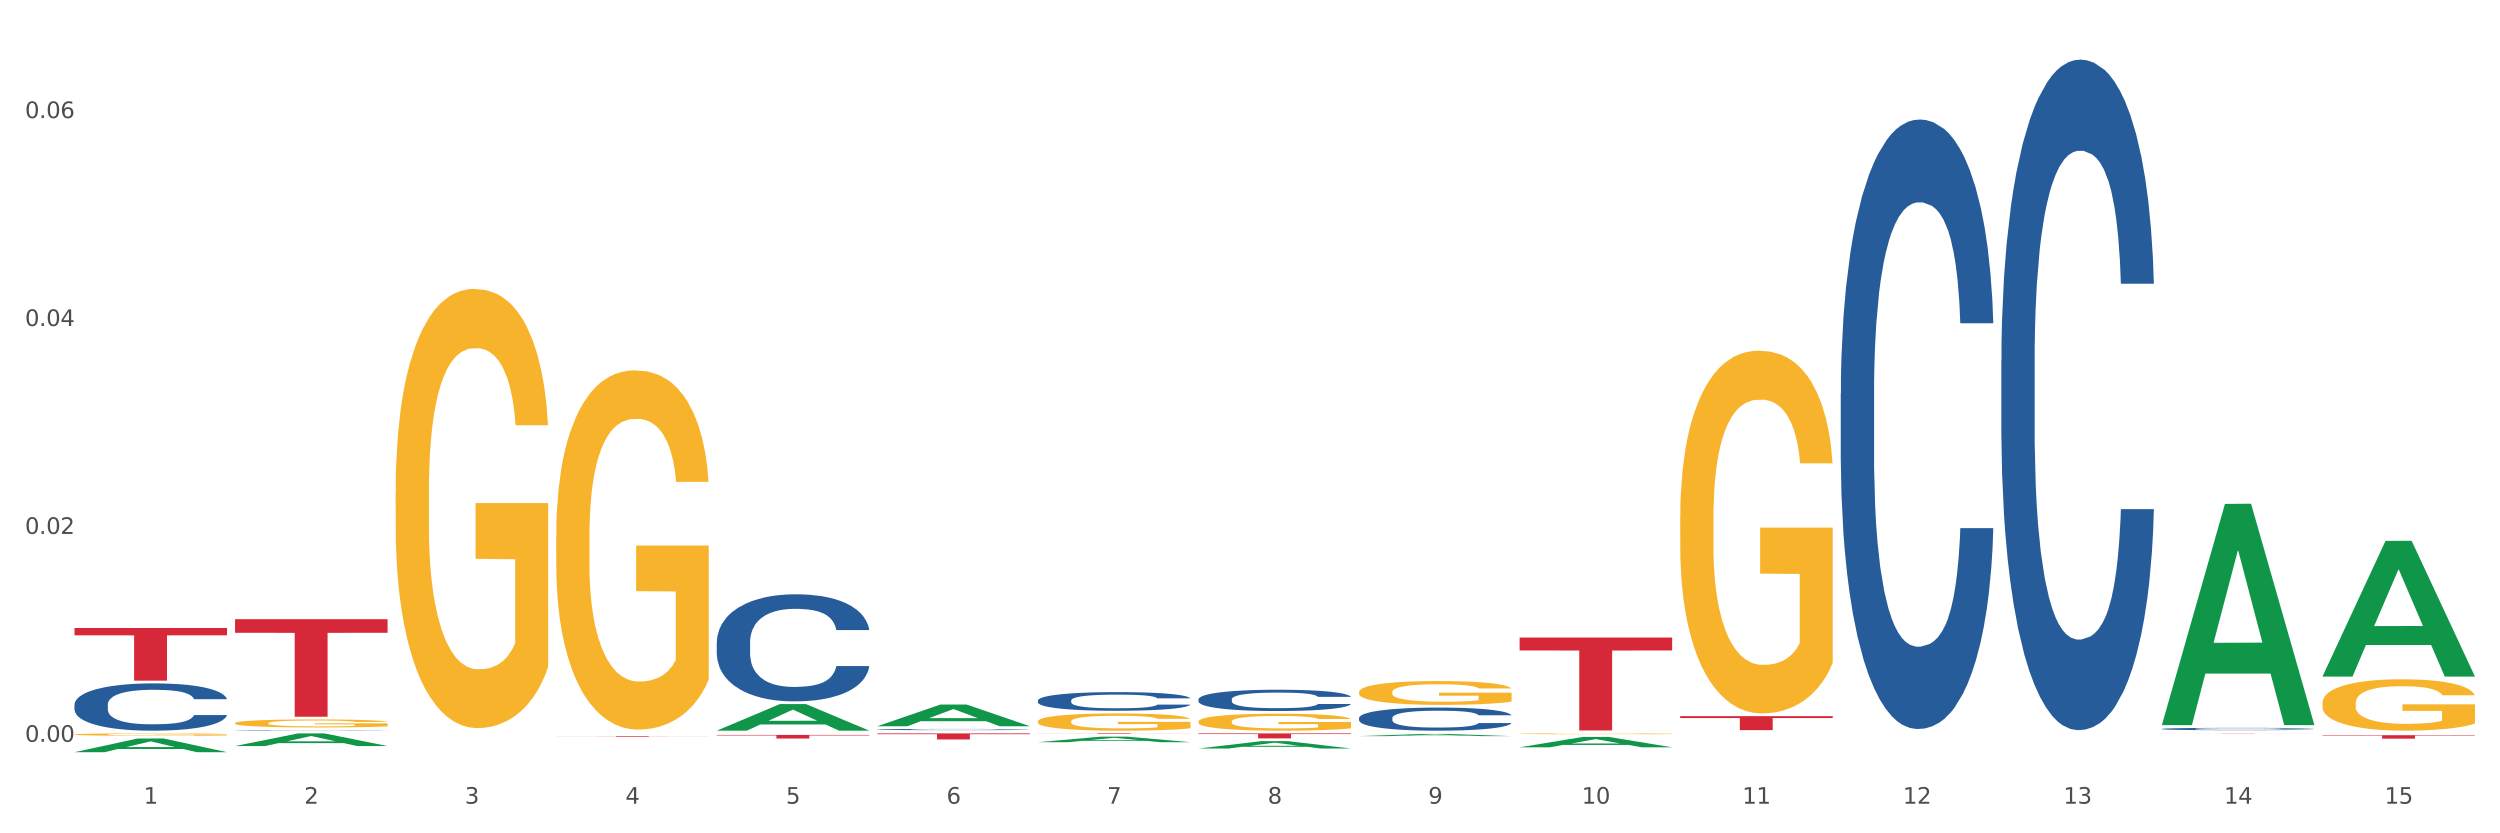 <?xml version="1.0" encoding="utf-8" standalone="no"?>
<!DOCTYPE svg PUBLIC "-//W3C//DTD SVG 1.1//EN"
  "http://www.w3.org/Graphics/SVG/1.1/DTD/svg11.dtd">
<svg xmlns:xlink="http://www.w3.org/1999/xlink" width="1080pt" height="360pt" viewBox="0 0 1080 360" xmlns="http://www.w3.org/2000/svg" version="1.1">
 <rect x="0" y="0" width="1080" height="360" fill="#333333" stroke="none"/>
 <defs>
  <style type="text/css">*{stroke-linejoin: round; stroke-linecap: butt}</style>
 </defs>
 <g id="figure_1">
  <g id="patch_1">
   <path d="M 0 360 
L 1080 360 
L 1080 0 
L 0 0 
z
" style="fill: #ffffff; stroke: #ffffff; stroke-linejoin: miter"/>
  </g>
  <g id="axes_1">
   <g id="matplotlib.axis_1">
    <g id="xtick_1">
     <g id="text_1">
      <!-- 1 -->
      <g style="fill: #4d4d4d" transform="translate(62.07 347.204) scale(0.096 -0.096)">
       <defs>
        <path id="DejaVuSans-31" d="M 794 531 
L 1825 531 
L 1825 4091 
L 703 3866 
L 703 4441 
L 1819 4666 
L 2450 4666 
L 2450 531 
L 3481 531 
L 3481 0 
L 794 0 
L 794 531 
z
" transform="scale(0.016)"/>
       </defs>
       <use xlink:href="#DejaVuSans-31"/>
      </g>
     </g>
    </g>
    <g id="xtick_2">
     <g id="text_2">
      <!-- 2 -->
      <g style="fill: #4d4d4d" transform="translate(131.436 347.204) scale(0.096 -0.096)">
       <defs>
        <path id="DejaVuSans-32" d="M 1228 531 
L 3431 531 
L 3431 0 
L 469 0 
L 469 531 
Q 828 903 1448 1529 
Q 2069 2156 2228 2338 
Q 2531 2678 2651 2914 
Q 2772 3150 2772 3378 
Q 2772 3750 2511 3984 
Q 2250 4219 1831 4219 
Q 1534 4219 1204 4116 
Q 875 4013 500 3803 
L 500 4441 
Q 881 4594 1212 4672 
Q 1544 4750 1819 4750 
Q 2544 4750 2975 4387 
Q 3406 4025 3406 3419 
Q 3406 3131 3298 2873 
Q 3191 2616 2906 2266 
Q 2828 2175 2409 1742 
Q 1991 1309 1228 531 
z
" transform="scale(0.016)"/>
       </defs>
       <use xlink:href="#DejaVuSans-32"/>
      </g>
     </g>
    </g>
    <g id="xtick_3">
     <g id="text_3">
      <!-- 3 -->
      <g style="fill: #4d4d4d" transform="translate(200.802 347.204) scale(0.096 -0.096)">
       <defs>
        <path id="DejaVuSans-33" d="M 2597 2516 
Q 3050 2419 3304 2112 
Q 3559 1806 3559 1356 
Q 3559 666 3084 287 
Q 2609 -91 1734 -91 
Q 1441 -91 1130 -33 
Q 819 25 488 141 
L 488 750 
Q 750 597 1062 519 
Q 1375 441 1716 441 
Q 2309 441 2620 675 
Q 2931 909 2931 1356 
Q 2931 1769 2642 2001 
Q 2353 2234 1838 2234 
L 1294 2234 
L 1294 2753 
L 1863 2753 
Q 2328 2753 2575 2939 
Q 2822 3125 2822 3475 
Q 2822 3834 2567 4026 
Q 2313 4219 1838 4219 
Q 1578 4219 1281 4162 
Q 984 4106 628 3988 
L 628 4550 
Q 988 4650 1302 4700 
Q 1616 4750 1894 4750 
Q 2613 4750 3031 4423 
Q 3450 4097 3450 3541 
Q 3450 3153 3228 2886 
Q 3006 2619 2597 2516 
z
" transform="scale(0.016)"/>
       </defs>
       <use xlink:href="#DejaVuSans-33"/>
      </g>
     </g>
    </g>
    <g id="xtick_4">
     <g id="text_4">
      <!-- 4 -->
      <g style="fill: #4d4d4d" transform="translate(270.169 347.204) scale(0.096 -0.096)">
       <defs>
        <path id="DejaVuSans-34" d="M 2419 4116 
L 825 1625 
L 2419 1625 
L 2419 4116 
z
M 2253 4666 
L 3047 4666 
L 3047 1625 
L 3713 1625 
L 3713 1100 
L 3047 1100 
L 3047 0 
L 2419 0 
L 2419 1100 
L 313 1100 
L 313 1709 
L 2253 4666 
z
" transform="scale(0.016)"/>
       </defs>
       <use xlink:href="#DejaVuSans-34"/>
      </g>
     </g>
    </g>
    <g id="xtick_5">
     <g id="text_5">
      <!-- 5 -->
      <g style="fill: #4d4d4d" transform="translate(339.535 347.204) scale(0.096 -0.096)">
       <defs>
        <path id="DejaVuSans-35" d="M 691 4666 
L 3169 4666 
L 3169 4134 
L 1269 4134 
L 1269 2991 
Q 1406 3038 1543 3061 
Q 1681 3084 1819 3084 
Q 2600 3084 3056 2656 
Q 3513 2228 3513 1497 
Q 3513 744 3044 326 
Q 2575 -91 1722 -91 
Q 1428 -91 1123 -41 
Q 819 9 494 109 
L 494 744 
Q 775 591 1075 516 
Q 1375 441 1709 441 
Q 2250 441 2565 725 
Q 2881 1009 2881 1497 
Q 2881 1984 2565 2268 
Q 2250 2553 1709 2553 
Q 1456 2553 1204 2497 
Q 953 2441 691 2322 
L 691 4666 
z
" transform="scale(0.016)"/>
       </defs>
       <use xlink:href="#DejaVuSans-35"/>
      </g>
     </g>
    </g>
    <g id="xtick_6">
     <g id="text_6">
      <!-- 6 -->
      <g style="fill: #4d4d4d" transform="translate(408.901 347.204) scale(0.096 -0.096)">
       <defs>
        <path id="DejaVuSans-36" d="M 2113 2584 
Q 1688 2584 1439 2293 
Q 1191 2003 1191 1497 
Q 1191 994 1439 701 
Q 1688 409 2113 409 
Q 2538 409 2786 701 
Q 3034 994 3034 1497 
Q 3034 2003 2786 2293 
Q 2538 2584 2113 2584 
z
M 3366 4563 
L 3366 3988 
Q 3128 4100 2886 4159 
Q 2644 4219 2406 4219 
Q 1781 4219 1451 3797 
Q 1122 3375 1075 2522 
Q 1259 2794 1537 2939 
Q 1816 3084 2150 3084 
Q 2853 3084 3261 2657 
Q 3669 2231 3669 1497 
Q 3669 778 3244 343 
Q 2819 -91 2113 -91 
Q 1303 -91 875 529 
Q 447 1150 447 2328 
Q 447 3434 972 4092 
Q 1497 4750 2381 4750 
Q 2619 4750 2861 4703 
Q 3103 4656 3366 4563 
z
" transform="scale(0.016)"/>
       </defs>
       <use xlink:href="#DejaVuSans-36"/>
      </g>
     </g>
    </g>
    <g id="xtick_7">
     <g id="text_7">
      <!-- 7 -->
      <g style="fill: #4d4d4d" transform="translate(478.267 347.204) scale(0.096 -0.096)">
       <defs>
        <path id="DejaVuSans-37" d="M 525 4666 
L 3525 4666 
L 3525 4397 
L 1831 0 
L 1172 0 
L 2766 4134 
L 525 4134 
L 525 4666 
z
" transform="scale(0.016)"/>
       </defs>
       <use xlink:href="#DejaVuSans-37"/>
      </g>
     </g>
    </g>
    <g id="xtick_8">
     <g id="text_8">
      <!-- 8 -->
      <g style="fill: #4d4d4d" transform="translate(547.634 347.204) scale(0.096 -0.096)">
       <defs>
        <path id="DejaVuSans-38" d="M 2034 2216 
Q 1584 2216 1326 1975 
Q 1069 1734 1069 1313 
Q 1069 891 1326 650 
Q 1584 409 2034 409 
Q 2484 409 2743 651 
Q 3003 894 3003 1313 
Q 3003 1734 2745 1975 
Q 2488 2216 2034 2216 
z
M 1403 2484 
Q 997 2584 770 2862 
Q 544 3141 544 3541 
Q 544 4100 942 4425 
Q 1341 4750 2034 4750 
Q 2731 4750 3128 4425 
Q 3525 4100 3525 3541 
Q 3525 3141 3298 2862 
Q 3072 2584 2669 2484 
Q 3125 2378 3379 2068 
Q 3634 1759 3634 1313 
Q 3634 634 3220 271 
Q 2806 -91 2034 -91 
Q 1263 -91 848 271 
Q 434 634 434 1313 
Q 434 1759 690 2068 
Q 947 2378 1403 2484 
z
M 1172 3481 
Q 1172 3119 1398 2916 
Q 1625 2713 2034 2713 
Q 2441 2713 2670 2916 
Q 2900 3119 2900 3481 
Q 2900 3844 2670 4047 
Q 2441 4250 2034 4250 
Q 1625 4250 1398 4047 
Q 1172 3844 1172 3481 
z
" transform="scale(0.016)"/>
       </defs>
       <use xlink:href="#DejaVuSans-38"/>
      </g>
     </g>
    </g>
    <g id="xtick_9">
     <g id="text_9">
      <!-- 9 -->
      <g style="fill: #4d4d4d" transform="translate(617 347.204) scale(0.096 -0.096)">
       <defs>
        <path id="DejaVuSans-39" d="M 703 97 
L 703 672 
Q 941 559 1184 500 
Q 1428 441 1663 441 
Q 2288 441 2617 861 
Q 2947 1281 2994 2138 
Q 2813 1869 2534 1725 
Q 2256 1581 1919 1581 
Q 1219 1581 811 2004 
Q 403 2428 403 3163 
Q 403 3881 828 4315 
Q 1253 4750 1959 4750 
Q 2769 4750 3195 4129 
Q 3622 3509 3622 2328 
Q 3622 1225 3098 567 
Q 2575 -91 1691 -91 
Q 1453 -91 1209 -44 
Q 966 3 703 97 
z
M 1959 2075 
Q 2384 2075 2632 2365 
Q 2881 2656 2881 3163 
Q 2881 3666 2632 3958 
Q 2384 4250 1959 4250 
Q 1534 4250 1286 3958 
Q 1038 3666 1038 3163 
Q 1038 2656 1286 2365 
Q 1534 2075 1959 2075 
z
" transform="scale(0.016)"/>
       </defs>
       <use xlink:href="#DejaVuSans-39"/>
      </g>
     </g>
    </g>
    <g id="xtick_10">
     <g id="text_10">
      <!-- 10 -->
      <g style="fill: #4d4d4d" transform="translate(683.312 347.204) scale(0.096 -0.096)">
       <defs>
        <path id="DejaVuSans-30" d="M 2034 4250 
Q 1547 4250 1301 3770 
Q 1056 3291 1056 2328 
Q 1056 1369 1301 889 
Q 1547 409 2034 409 
Q 2525 409 2770 889 
Q 3016 1369 3016 2328 
Q 3016 3291 2770 3770 
Q 2525 4250 2034 4250 
z
M 2034 4750 
Q 2819 4750 3233 4129 
Q 3647 3509 3647 2328 
Q 3647 1150 3233 529 
Q 2819 -91 2034 -91 
Q 1250 -91 836 529 
Q 422 1150 422 2328 
Q 422 3509 836 4129 
Q 1250 4750 2034 4750 
z
" transform="scale(0.016)"/>
       </defs>
       <use xlink:href="#DejaVuSans-31"/>
       <use xlink:href="#DejaVuSans-30" transform="translate(63.623 0)"/>
      </g>
     </g>
    </g>
    <g id="xtick_11">
     <g id="text_11">
      <!-- 11 -->
      <g style="fill: #4d4d4d" transform="translate(752.678 347.204) scale(0.096 -0.096)">
       <use xlink:href="#DejaVuSans-31"/>
       <use xlink:href="#DejaVuSans-31" transform="translate(63.623 0)"/>
      </g>
     </g>
    </g>
    <g id="xtick_12">
     <g id="text_12">
      <!-- 12 -->
      <g style="fill: #4d4d4d" transform="translate(822.044 347.204) scale(0.096 -0.096)">
       <use xlink:href="#DejaVuSans-31"/>
       <use xlink:href="#DejaVuSans-32" transform="translate(63.623 0)"/>
      </g>
     </g>
    </g>
    <g id="xtick_13">
     <g id="text_13">
      <!-- 13 -->
      <g style="fill: #4d4d4d" transform="translate(891.411 347.204) scale(0.096 -0.096)">
       <use xlink:href="#DejaVuSans-31"/>
       <use xlink:href="#DejaVuSans-33" transform="translate(63.623 0)"/>
      </g>
     </g>
    </g>
    <g id="xtick_14">
     <g id="text_14">
      <!-- 14 -->
      <g style="fill: #4d4d4d" transform="translate(960.777 347.204) scale(0.096 -0.096)">
       <use xlink:href="#DejaVuSans-31"/>
       <use xlink:href="#DejaVuSans-34" transform="translate(63.623 0)"/>
      </g>
     </g>
    </g>
    <g id="xtick_15">
     <g id="text_15">
      <!-- 15 -->
      <g style="fill: #4d4d4d" transform="translate(1030.143 347.204) scale(0.096 -0.096)">
       <use xlink:href="#DejaVuSans-31"/>
       <use xlink:href="#DejaVuSans-35" transform="translate(63.623 0)"/>
      </g>
     </g>
    </g>
    <g id="xtick_16"/>
    <g id="xtick_17"/>
    <g id="xtick_18"/>
    <g id="xtick_19"/>
    <g id="xtick_20"/>
    <g id="xtick_21"/>
    <g id="xtick_22"/>
    <g id="xtick_23"/>
    <g id="xtick_24"/>
    <g id="xtick_25"/>
    <g id="xtick_26"/>
    <g id="xtick_27"/>
    <g id="xtick_28"/>
    <g id="xtick_29"/>
   </g>
   <g id="matplotlib.axis_2">
    <g id="ytick_1">
     <g id="text_16">
      <!-- 0.00 -->
      <g style="fill: #4d4d4d" transform="translate(10.8 320.464) scale(0.096 -0.096)">
       <defs>
        <path id="DejaVuSans-2e" d="M 684 794 
L 1344 794 
L 1344 0 
L 684 0 
L 684 794 
z
" transform="scale(0.016)"/>
       </defs>
       <use xlink:href="#DejaVuSans-30"/>
       <use xlink:href="#DejaVuSans-2e" transform="translate(63.623 0)"/>
       <use xlink:href="#DejaVuSans-30" transform="translate(95.41 0)"/>
       <use xlink:href="#DejaVuSans-30" transform="translate(159.033 0)"/>
      </g>
     </g>
    </g>
    <g id="ytick_2">
     <g id="text_17">
      <!-- 0.02 -->
      <g style="fill: #4d4d4d" transform="translate(10.8 230.649) scale(0.096 -0.096)">
       <use xlink:href="#DejaVuSans-30"/>
       <use xlink:href="#DejaVuSans-2e" transform="translate(63.623 0)"/>
       <use xlink:href="#DejaVuSans-30" transform="translate(95.41 0)"/>
       <use xlink:href="#DejaVuSans-32" transform="translate(159.033 0)"/>
      </g>
     </g>
    </g>
    <g id="ytick_3">
     <g id="text_18">
      <!-- 0.04 -->
      <g style="fill: #4d4d4d" transform="translate(10.8 140.834) scale(0.096 -0.096)">
       <use xlink:href="#DejaVuSans-30"/>
       <use xlink:href="#DejaVuSans-2e" transform="translate(63.623 0)"/>
       <use xlink:href="#DejaVuSans-30" transform="translate(95.41 0)"/>
       <use xlink:href="#DejaVuSans-34" transform="translate(159.033 0)"/>
      </g>
     </g>
    </g>
    <g id="ytick_4">
     <g id="text_19">
      <!-- 0.06 -->
      <g style="fill: #4d4d4d" transform="translate(10.8 51.019) scale(0.096 -0.096)">
       <use xlink:href="#DejaVuSans-30"/>
       <use xlink:href="#DejaVuSans-2e" transform="translate(63.623 0)"/>
       <use xlink:href="#DejaVuSans-30" transform="translate(95.41 0)"/>
       <use xlink:href="#DejaVuSans-36" transform="translate(159.033 0)"/>
      </g>
     </g>
    </g>
    <g id="ytick_5"/>
    <g id="ytick_6"/>
    <g id="ytick_7"/>
   </g>
   <g id="PolyCollection_1">
    <path d="M 32.175 324.938 
L 32.243 324.933 
L 59.417 319.035 
L 70.695 319.029 
L 98.073 324.95 
L 85.029 324.95 
L 79.119 323.571 
L 51.061 323.571 
L 50.857 323.593 
L 45.151 324.95 
L 32.175 324.95 
L 32.175 324.938 
L 54.594 322.748 
L 75.586 322.743 
L 65.192 320.291 
L 65.056 320.28 
L 64.92 320.297 
L 54.526 322.743 
L 54.594 322.748 
L 32.175 324.938 
z
" clip-path="url(#pc2d4c091bf)" style="fill: #109648"/>
    <path d="M 32.175 317.301 
L 32.253 317.3 
L 32.253 317.266 
L 32.408 317.236 
L 33.186 317.164 
L 34.353 317.105 
L 35.209 317.073 
L 36.065 317.047 
L 37.076 317.021 
L 38.321 316.995 
L 40.578 316.955 
L 41.978 316.935 
L 43.69 316.914 
L 46.802 316.884 
L 49.058 316.866 
L 51.392 316.852 
L 55.204 316.835 
L 57.694 316.827 
L 60.339 316.821 
L 63.529 316.818 
L 65.941 316.817 
L 71.231 316.819 
L 75.744 316.828 
L 77.922 316.835 
L 80.723 316.846 
L 82.201 316.854 
L 84.613 316.869 
L 87.103 316.889 
L 88.815 316.907 
L 91.382 316.939 
L 93.327 316.972 
L 95.116 317.012 
L 96.05 317.04 
L 96.75 317.066 
L 97.373 317.095 
L 97.995 317.142 
L 83.991 317.142 
L 83.446 317.109 
L 82.59 317.077 
L 81.346 317.046 
L 80.256 317.027 
L 78.389 317.003 
L 76.677 316.988 
L 74.888 316.977 
L 72.71 316.967 
L 70.998 316.962 
L 68.586 316.958 
L 63.84 316.959 
L 60.65 316.967 
L 58.472 316.977 
L 57.071 316.985 
L 55.827 316.995 
L 54.426 317.008 
L 52.792 317.028 
L 51.625 317.046 
L 50.458 317.069 
L 49.525 317.092 
L 48.669 317.119 
L 47.969 317.148 
L 47.424 317.178 
L 46.957 317.214 
L 46.568 317.274 
L 46.568 317.405 
L 46.724 317.435 
L 47.113 317.474 
L 47.58 317.504 
L 48.358 317.539 
L 49.058 317.563 
L 50.381 317.598 
L 51.859 317.627 
L 53.026 317.645 
L 54.193 317.66 
L 56.216 317.681 
L 58.472 317.698 
L 60.417 317.709 
L 63.062 317.718 
L 64.852 317.722 
L 66.408 317.724 
L 70.22 317.724 
L 72.943 317.721 
L 75.977 317.715 
L 78.311 317.706 
L 80.256 317.695 
L 82.435 317.678 
L 83.835 317.662 
L 83.835 317.462 
L 66.719 317.461 
L 66.719 317.328 
L 98.073 317.328 
L 98.073 317.718 
L 96.75 317.739 
L 95.272 317.757 
L 93.716 317.773 
L 91.382 317.793 
L 88.581 317.812 
L 86.091 317.826 
L 83.446 317.837 
L 80.334 317.848 
L 76.288 317.857 
L 73.799 317.861 
L 70.687 317.864 
L 67.03 317.865 
L 63.84 317.863 
L 60.728 317.858 
L 57.461 317.85 
L 54.271 317.837 
L 51.859 317.825 
L 49.447 317.809 
L 46.879 317.789 
L 44.857 317.77 
L 43.301 317.753 
L 41.589 317.731 
L 39.722 317.702 
L 38.321 317.676 
L 37.076 317.65 
L 35.754 317.615 
L 34.82 317.585 
L 33.887 317.548 
L 33.342 317.52 
L 32.72 317.477 
L 32.253 317.417 
L 32.175 317.301 
z
" clip-path="url(#pc2d4c091bf)" style="fill: #f7b32b"/>
    <path d="M 656.471 275.413 
L 722.369 275.413 
L 722.369 280.991 
L 696.447 281.029 
L 696.447 315.554 
L 682.237 315.554 
L 682.237 281.029 
L 656.471 280.991 
L 656.471 275.451 
L 656.471 275.413 
z
" clip-path="url(#pc2d4c091bf)" style="fill: #d62839"/>
    <path d="M 517.739 316.817 
L 583.636 316.817 
L 583.636 317.119 
L 557.715 317.121 
L 557.715 318.995 
L 543.504 318.995 
L 543.504 317.121 
L 517.739 317.119 
L 517.739 316.819 
L 517.739 316.817 
z
" clip-path="url(#pc2d4c091bf)" style="fill: #d62839"/>
    <path d="M 448.372 316.817 
L 514.27 316.817 
L 514.27 316.851 
L 488.348 316.851 
L 488.348 317.064 
L 474.138 317.064 
L 474.138 316.851 
L 448.372 316.851 
L 448.372 316.817 
L 448.372 316.817 
z
" clip-path="url(#pc2d4c091bf)" style="fill: #d62839"/>
    <path d="M 379.006 316.817 
L 444.904 316.817 
L 444.904 317.183 
L 418.982 317.186 
L 418.982 319.456 
L 404.772 319.456 
L 404.772 317.186 
L 379.006 317.183 
L 379.006 316.819 
L 379.006 316.817 
z
" clip-path="url(#pc2d4c091bf)" style="fill: #d62839"/>
    <path d="M 309.64 317.5 
L 375.538 317.5 
L 375.538 317.714 
L 349.616 317.716 
L 349.616 319.041 
L 335.406 319.041 
L 335.406 317.716 
L 309.64 317.714 
L 309.64 317.502 
L 309.64 317.5 
z
" clip-path="url(#pc2d4c091bf)" style="fill: #d62839"/>
    <path d="M 240.274 317.984 
L 306.172 317.984 
L 306.172 318.023 
L 280.25 318.024 
L 280.25 318.269 
L 266.039 318.269 
L 266.039 318.024 
L 240.274 318.023 
L 240.274 317.984 
L 240.274 317.984 
z
" clip-path="url(#pc2d4c091bf)" style="fill: #d62839"/>
    <path d="M 101.541 267.501 
L 167.439 267.501 
L 167.439 273.356 
L 141.517 273.396 
L 141.517 309.636 
L 127.307 309.636 
L 127.307 273.396 
L 101.541 273.356 
L 101.541 267.54 
L 101.541 267.501 
z
" clip-path="url(#pc2d4c091bf)" style="fill: #d62839"/>
    <path d="M 32.175 271.296 
L 98.073 271.296 
L 98.073 274.459 
L 72.151 274.481 
L 72.151 294.061 
L 57.941 294.061 
L 57.941 274.481 
L 32.175 274.459 
L 32.175 271.317 
L 32.175 271.296 
z
" clip-path="url(#pc2d4c091bf)" style="fill: #d62839"/>
    <path d="M 32.175 304.404 
L 32.253 304.385 
L 32.253 303.863 
L 32.487 303.154 
L 33.343 301.848 
L 34.434 300.859 
L 36.303 299.703 
L 37.316 299.218 
L 38.64 298.677 
L 41.366 297.8 
L 44.482 297.054 
L 46.663 296.643 
L 48.299 296.382 
L 51.96 295.916 
L 54.063 295.71 
L 56.244 295.543 
L 58.114 295.431 
L 61.229 295.3 
L 63.722 295.244 
L 66.604 295.225 
L 69.019 295.244 
L 72.212 295.319 
L 76.886 295.543 
L 78.677 295.673 
L 81.092 295.897 
L 83.585 296.195 
L 85.61 296.494 
L 87.947 296.923 
L 90.361 297.483 
L 92.698 298.191 
L 94.334 298.844 
L 95.658 299.535 
L 96.827 300.374 
L 97.683 301.288 
L 98.073 302.053 
L 83.818 302.053 
L 83.429 301.363 
L 82.65 300.617 
L 81.871 300.113 
L 81.014 299.703 
L 79.69 299.236 
L 78.522 298.938 
L 76.574 298.583 
L 74.783 298.359 
L 73.303 298.229 
L 71.511 298.117 
L 67.694 298.005 
L 64.968 298.005 
L 63.255 298.042 
L 61.151 298.136 
L 59.36 298.266 
L 57.257 298.49 
L 55.621 298.732 
L 53.985 299.05 
L 53.05 299.273 
L 51.648 299.684 
L 50.714 300.02 
L 49.467 300.598 
L 48.766 301.008 
L 47.52 302.072 
L 46.975 302.855 
L 46.741 303.396 
L 46.585 303.993 
L 46.585 306.903 
L 47.053 308.209 
L 47.442 308.769 
L 48.065 309.403 
L 49.234 310.224 
L 50.947 311.026 
L 52.739 311.604 
L 54.219 311.959 
L 55.621 312.22 
L 57.023 312.425 
L 58.737 312.612 
L 60.139 312.724 
L 62.242 312.836 
L 64.734 312.891 
L 66.682 312.891 
L 70.654 312.798 
L 72.446 312.705 
L 74.16 312.574 
L 76.029 312.369 
L 77.509 312.145 
L 78.366 311.977 
L 79.768 311.623 
L 80.858 311.25 
L 81.793 310.821 
L 82.416 310.448 
L 83.117 309.888 
L 83.663 309.254 
L 83.818 308.918 
L 98.073 308.918 
L 97.761 309.59 
L 97.216 310.242 
L 96.126 311.119 
L 95.269 311.623 
L 93.945 312.239 
L 92.542 312.761 
L 90.595 313.339 
L 88.804 313.768 
L 86.934 314.141 
L 84.909 314.477 
L 81.248 314.944 
L 79.924 315.074 
L 77.12 315.298 
L 74.939 315.429 
L 71.745 315.559 
L 68.473 315.634 
L 65.046 315.652 
L 62.008 315.615 
L 58.659 315.503 
L 56.556 315.391 
L 54.219 315.223 
L 51.493 314.962 
L 48.922 314.645 
L 46.507 314.272 
L 44.248 313.843 
L 42.145 313.358 
L 39.419 312.556 
L 37.394 311.772 
L 35.914 311.045 
L 34.901 310.429 
L 33.889 309.646 
L 33.343 309.105 
L 32.487 307.799 
L 32.175 306.586 
L 32.175 304.404 
z
" clip-path="url(#pc2d4c091bf)" style="fill: #255c99"/>
    <path d="M 101.541 315.525 
L 101.619 315.525 
L 101.619 315.519 
L 101.853 315.511 
L 102.71 315.496 
L 103.8 315.485 
L 105.67 315.472 
L 106.682 315.466 
L 108.006 315.46 
L 110.733 315.45 
L 113.848 315.442 
L 116.029 315.437 
L 117.665 315.434 
L 121.326 315.429 
L 123.429 315.427 
L 125.61 315.425 
L 127.48 315.424 
L 130.595 315.422 
L 133.088 315.421 
L 135.97 315.421 
L 138.385 315.421 
L 141.578 315.422 
L 146.252 315.425 
L 148.044 315.426 
L 150.458 315.429 
L 152.951 315.432 
L 154.976 315.436 
L 157.313 315.44 
L 159.728 315.447 
L 162.064 315.455 
L 163.7 315.462 
L 165.024 315.47 
L 166.193 315.479 
L 167.05 315.49 
L 167.439 315.498 
L 153.185 315.498 
L 152.795 315.491 
L 152.016 315.482 
L 151.237 315.477 
L 150.38 315.472 
L 149.056 315.467 
L 147.888 315.463 
L 145.941 315.459 
L 144.149 315.457 
L 142.669 315.455 
L 140.877 315.454 
L 137.061 315.453 
L 134.334 315.453 
L 132.621 315.453 
L 130.518 315.454 
L 128.726 315.456 
L 126.623 315.458 
L 124.987 315.461 
L 123.351 315.464 
L 122.417 315.467 
L 121.015 315.472 
L 120.08 315.475 
L 118.834 315.482 
L 118.133 315.487 
L 116.886 315.499 
L 116.341 315.508 
L 116.107 315.514 
L 115.952 315.52 
L 115.952 315.553 
L 116.419 315.568 
L 116.808 315.574 
L 117.431 315.582 
L 118.6 315.591 
L 120.314 315.6 
L 122.105 315.607 
L 123.585 315.611 
L 124.987 315.614 
L 126.389 315.616 
L 128.103 315.618 
L 129.505 315.619 
L 131.608 315.621 
L 134.101 315.621 
L 136.048 315.621 
L 140.021 315.62 
L 141.812 315.619 
L 143.526 315.618 
L 145.395 315.615 
L 146.875 315.613 
L 147.732 315.611 
L 149.134 315.607 
L 150.225 315.603 
L 151.159 315.598 
L 151.783 315.593 
L 152.484 315.587 
L 153.029 315.58 
L 153.185 315.576 
L 167.439 315.576 
L 167.128 315.584 
L 166.582 315.591 
L 165.492 315.601 
L 164.635 315.607 
L 163.311 315.614 
L 161.909 315.62 
L 159.961 315.626 
L 158.17 315.631 
L 156.3 315.635 
L 154.275 315.639 
L 150.614 315.644 
L 149.29 315.646 
L 146.486 315.648 
L 144.305 315.65 
L 141.111 315.651 
L 137.84 315.652 
L 134.412 315.652 
L 131.374 315.652 
L 128.025 315.651 
L 125.922 315.649 
L 123.585 315.648 
L 120.859 315.645 
L 118.288 315.641 
L 115.874 315.637 
L 113.615 315.632 
L 111.512 315.626 
L 108.785 315.617 
L 106.76 315.608 
L 105.28 315.6 
L 104.267 315.593 
L 103.255 315.584 
L 102.71 315.578 
L 101.853 315.564 
L 101.541 315.55 
L 101.541 315.525 
z
" clip-path="url(#pc2d4c091bf)" style="fill: #255c99"/>
    <path d="M 309.64 277.519 
L 309.718 277.477 
L 309.718 276.294 
L 309.951 274.689 
L 310.808 271.732 
L 311.899 269.493 
L 313.768 266.873 
L 314.781 265.775 
L 316.105 264.55 
L 318.831 262.564 
L 321.947 260.874 
L 324.128 259.945 
L 325.764 259.353 
L 329.425 258.297 
L 331.528 257.833 
L 333.709 257.452 
L 335.578 257.199 
L 338.694 256.903 
L 341.187 256.776 
L 344.069 256.734 
L 346.484 256.776 
L 349.677 256.945 
L 354.351 257.452 
L 356.142 257.748 
L 358.557 258.255 
L 361.05 258.931 
L 363.075 259.607 
L 365.412 260.579 
L 367.826 261.846 
L 370.163 263.451 
L 371.799 264.93 
L 373.123 266.493 
L 374.291 268.394 
L 375.148 270.464 
L 375.538 272.196 
L 361.283 272.196 
L 360.894 270.633 
L 360.115 268.943 
L 359.336 267.803 
L 358.479 266.873 
L 357.155 265.817 
L 355.987 265.141 
L 354.039 264.339 
L 352.248 263.832 
L 350.768 263.536 
L 348.976 263.282 
L 345.159 263.029 
L 342.433 263.029 
L 340.719 263.113 
L 338.616 263.325 
L 336.825 263.62 
L 334.722 264.127 
L 333.086 264.677 
L 331.45 265.395 
L 330.515 265.902 
L 329.113 266.831 
L 328.179 267.591 
L 326.932 268.901 
L 326.231 269.831 
L 324.985 272.239 
L 324.44 274.013 
L 324.206 275.238 
L 324.05 276.59 
L 324.05 283.18 
L 324.518 286.138 
L 324.907 287.405 
L 325.53 288.841 
L 326.699 290.7 
L 328.412 292.517 
L 330.204 293.826 
L 331.684 294.629 
L 333.086 295.221 
L 334.488 295.685 
L 336.202 296.108 
L 337.604 296.361 
L 339.707 296.615 
L 342.199 296.741 
L 344.147 296.741 
L 348.119 296.53 
L 349.911 296.319 
L 351.624 296.023 
L 353.494 295.559 
L 354.974 295.052 
L 355.831 294.671 
L 357.233 293.869 
L 358.323 293.024 
L 359.258 292.052 
L 359.881 291.207 
L 360.582 289.94 
L 361.127 288.503 
L 361.283 287.743 
L 375.538 287.743 
L 375.226 289.264 
L 374.681 290.742 
L 373.59 292.728 
L 372.734 293.869 
L 371.409 295.263 
L 370.007 296.446 
L 368.06 297.755 
L 366.268 298.727 
L 364.399 299.572 
L 362.374 300.332 
L 358.713 301.389 
L 357.389 301.684 
L 354.584 302.191 
L 352.403 302.487 
L 349.21 302.783 
L 345.938 302.952 
L 342.511 302.994 
L 339.473 302.909 
L 336.124 302.656 
L 334.021 302.402 
L 331.684 302.022 
L 328.957 301.431 
L 326.387 300.713 
L 323.972 299.868 
L 321.713 298.896 
L 319.61 297.798 
L 316.884 295.981 
L 314.859 294.207 
L 313.379 292.559 
L 312.366 291.165 
L 311.354 289.391 
L 310.808 288.165 
L 309.951 285.208 
L 309.64 282.462 
L 309.64 277.519 
z
" clip-path="url(#pc2d4c091bf)" style="fill: #255c99"/>
    <path d="M 379.006 315.139 
L 379.084 315.139 
L 379.084 315.125 
L 379.318 315.107 
L 380.175 315.073 
L 381.265 315.047 
L 383.134 315.017 
L 384.147 315.005 
L 385.471 314.991 
L 388.198 314.968 
L 391.313 314.949 
L 393.494 314.938 
L 395.13 314.931 
L 398.791 314.919 
L 400.894 314.914 
L 403.075 314.909 
L 404.945 314.907 
L 408.06 314.903 
L 410.553 314.902 
L 413.435 314.901 
L 415.85 314.902 
L 419.043 314.904 
L 423.717 314.909 
L 425.509 314.913 
L 427.923 314.919 
L 430.416 314.926 
L 432.441 314.934 
L 434.778 314.945 
L 437.193 314.96 
L 439.529 314.978 
L 441.165 314.995 
L 442.489 315.013 
L 443.658 315.035 
L 444.515 315.058 
L 444.904 315.078 
L 430.65 315.078 
L 430.26 315.06 
L 429.481 315.041 
L 428.702 315.028 
L 427.845 315.017 
L 426.521 315.005 
L 425.353 314.997 
L 423.405 314.988 
L 421.614 314.982 
L 420.134 314.979 
L 418.342 314.976 
L 414.526 314.973 
L 411.799 314.973 
L 410.086 314.974 
L 407.982 314.977 
L 406.191 314.98 
L 404.088 314.986 
L 402.452 314.992 
L 400.816 315 
L 399.882 315.006 
L 398.479 315.017 
L 397.545 315.026 
L 396.298 315.04 
L 395.597 315.051 
L 394.351 315.079 
L 393.806 315.099 
L 393.572 315.113 
L 393.416 315.128 
L 393.416 315.204 
L 393.884 315.238 
L 394.273 315.252 
L 394.896 315.269 
L 396.065 315.29 
L 397.778 315.311 
L 399.57 315.326 
L 401.05 315.335 
L 402.452 315.342 
L 403.854 315.347 
L 405.568 315.352 
L 406.97 315.355 
L 409.073 315.358 
L 411.566 315.359 
L 413.513 315.359 
L 417.485 315.357 
L 419.277 315.354 
L 420.991 315.351 
L 422.86 315.346 
L 424.34 315.34 
L 425.197 315.335 
L 426.599 315.326 
L 427.69 315.317 
L 428.624 315.305 
L 429.247 315.296 
L 429.948 315.281 
L 430.494 315.265 
L 430.65 315.256 
L 444.904 315.256 
L 444.592 315.274 
L 444.047 315.29 
L 442.957 315.313 
L 442.1 315.326 
L 440.776 315.342 
L 439.374 315.356 
L 437.426 315.371 
L 435.635 315.382 
L 433.765 315.391 
L 431.74 315.4 
L 428.079 315.412 
L 426.755 315.416 
L 423.951 315.421 
L 421.77 315.425 
L 418.576 315.428 
L 415.304 315.43 
L 411.877 315.431 
L 408.839 315.43 
L 405.49 315.427 
L 403.387 315.424 
L 401.05 315.42 
L 398.324 315.413 
L 395.753 315.405 
L 393.339 315.395 
L 391.08 315.384 
L 388.976 315.371 
L 386.25 315.35 
L 384.225 315.33 
L 382.745 315.311 
L 381.732 315.295 
L 380.72 315.275 
L 380.175 315.261 
L 379.318 315.227 
L 379.006 315.196 
L 379.006 315.139 
z
" clip-path="url(#pc2d4c091bf)" style="fill: #255c99"/>
    <path d="M 933.936 316.817 
L 999.834 316.817 
L 999.834 316.829 
L 973.912 316.829 
L 973.912 316.904 
L 959.702 316.904 
L 959.702 316.829 
L 933.936 316.829 
L 933.936 316.817 
L 933.936 316.817 
z
" clip-path="url(#pc2d4c091bf)" style="fill: #d62839"/>
    <path d="M 448.372 302.614 
L 448.45 302.606 
L 448.45 302.4 
L 448.684 302.12 
L 449.541 301.604 
L 450.631 301.214 
L 452.501 300.757 
L 453.513 300.566 
L 454.837 300.352 
L 457.564 300.006 
L 460.679 299.711 
L 462.861 299.549 
L 464.496 299.446 
L 468.157 299.262 
L 470.26 299.181 
L 472.441 299.115 
L 474.311 299.07 
L 477.427 299.019 
L 479.919 298.997 
L 482.801 298.989 
L 485.216 298.997 
L 488.41 299.026 
L 493.083 299.115 
L 494.875 299.166 
L 497.289 299.254 
L 499.782 299.372 
L 501.807 299.49 
L 504.144 299.66 
L 506.559 299.881 
L 508.896 300.161 
L 510.531 300.418 
L 511.856 300.691 
L 513.024 301.022 
L 513.881 301.383 
L 514.27 301.685 
L 500.016 301.685 
L 499.626 301.413 
L 498.847 301.118 
L 498.068 300.919 
L 497.212 300.757 
L 495.887 300.573 
L 494.719 300.455 
L 492.772 300.315 
L 490.98 300.227 
L 489.5 300.175 
L 487.709 300.131 
L 483.892 300.087 
L 481.165 300.087 
L 479.452 300.102 
L 477.349 300.138 
L 475.557 300.19 
L 473.454 300.278 
L 471.818 300.374 
L 470.183 300.499 
L 469.248 300.588 
L 467.846 300.75 
L 466.911 300.882 
L 465.665 301.111 
L 464.964 301.273 
L 463.717 301.693 
L 463.172 302.002 
L 462.938 302.216 
L 462.783 302.452 
L 462.783 303.601 
L 463.25 304.116 
L 463.639 304.337 
L 464.263 304.588 
L 465.431 304.912 
L 467.145 305.229 
L 468.936 305.457 
L 470.416 305.597 
L 471.818 305.7 
L 473.22 305.781 
L 474.934 305.855 
L 476.336 305.899 
L 478.439 305.943 
L 480.932 305.965 
L 482.879 305.965 
L 486.852 305.928 
L 488.643 305.892 
L 490.357 305.84 
L 492.226 305.759 
L 493.706 305.671 
L 494.563 305.604 
L 495.965 305.464 
L 497.056 305.317 
L 497.99 305.148 
L 498.614 305 
L 499.315 304.779 
L 499.86 304.529 
L 500.016 304.396 
L 514.27 304.396 
L 513.959 304.661 
L 513.413 304.919 
L 512.323 305.266 
L 511.466 305.464 
L 510.142 305.707 
L 508.74 305.914 
L 506.792 306.142 
L 505.001 306.312 
L 503.131 306.459 
L 501.106 306.591 
L 497.445 306.776 
L 496.121 306.827 
L 493.317 306.916 
L 491.136 306.967 
L 487.942 307.019 
L 484.671 307.048 
L 481.243 307.056 
L 478.206 307.041 
L 474.856 306.997 
L 472.753 306.952 
L 470.416 306.886 
L 467.69 306.783 
L 465.119 306.658 
L 462.705 306.51 
L 460.446 306.341 
L 458.343 306.149 
L 455.616 305.833 
L 453.591 305.523 
L 452.111 305.236 
L 451.099 304.993 
L 450.086 304.684 
L 449.541 304.47 
L 448.684 303.954 
L 448.372 303.475 
L 448.372 302.614 
z
" clip-path="url(#pc2d4c091bf)" style="fill: #255c99"/>
    <path d="M 587.105 310.158 
L 587.183 310.149 
L 587.183 309.893 
L 587.416 309.547 
L 588.273 308.909 
L 589.364 308.426 
L 591.233 307.861 
L 592.246 307.624 
L 593.57 307.36 
L 596.296 306.932 
L 599.412 306.567 
L 601.593 306.367 
L 603.229 306.239 
L 606.89 306.012 
L 608.993 305.911 
L 611.174 305.829 
L 613.043 305.775 
L 616.159 305.711 
L 618.652 305.683 
L 621.534 305.674 
L 623.948 305.683 
L 627.142 305.72 
L 631.816 305.829 
L 633.607 305.893 
L 636.022 306.002 
L 638.514 306.148 
L 640.54 306.294 
L 642.877 306.504 
L 645.291 306.777 
L 647.628 307.123 
L 649.264 307.442 
L 650.588 307.779 
L 651.756 308.189 
L 652.613 308.636 
L 653.003 309.009 
L 638.748 309.009 
L 638.359 308.672 
L 637.58 308.308 
L 636.801 308.062 
L 635.944 307.861 
L 634.62 307.634 
L 633.451 307.488 
L 631.504 307.315 
L 629.713 307.205 
L 628.233 307.141 
L 626.441 307.087 
L 622.624 307.032 
L 619.898 307.032 
L 618.184 307.05 
L 616.081 307.096 
L 614.29 307.16 
L 612.186 307.269 
L 610.551 307.387 
L 608.915 307.542 
L 607.98 307.652 
L 606.578 307.852 
L 605.643 308.016 
L 604.397 308.299 
L 603.696 308.499 
L 602.45 309.019 
L 601.905 309.401 
L 601.671 309.666 
L 601.515 309.957 
L 601.515 311.379 
L 601.982 312.017 
L 602.372 312.29 
L 602.995 312.6 
L 604.163 313.001 
L 605.877 313.393 
L 607.669 313.675 
L 609.149 313.848 
L 610.551 313.976 
L 611.953 314.076 
L 613.666 314.167 
L 615.069 314.222 
L 617.172 314.276 
L 619.664 314.304 
L 621.612 314.304 
L 625.584 314.258 
L 627.376 314.213 
L 629.089 314.149 
L 630.959 314.049 
L 632.439 313.939 
L 633.296 313.857 
L 634.698 313.684 
L 635.788 313.502 
L 636.723 313.292 
L 637.346 313.11 
L 638.047 312.837 
L 638.592 312.527 
L 638.748 312.363 
L 653.003 312.363 
L 652.691 312.691 
L 652.146 313.01 
L 651.055 313.438 
L 650.199 313.684 
L 648.874 313.985 
L 647.472 314.24 
L 645.525 314.522 
L 643.733 314.732 
L 641.864 314.914 
L 639.839 315.078 
L 636.178 315.306 
L 634.853 315.37 
L 632.049 315.479 
L 629.868 315.543 
L 626.675 315.607 
L 623.403 315.643 
L 619.976 315.652 
L 616.938 315.634 
L 613.589 315.579 
L 611.485 315.525 
L 609.149 315.443 
L 606.422 315.315 
L 603.852 315.16 
L 601.437 314.978 
L 599.178 314.768 
L 597.075 314.532 
L 594.349 314.14 
L 592.324 313.757 
L 590.844 313.402 
L 589.831 313.101 
L 588.818 312.718 
L 588.273 312.454 
L 587.416 311.816 
L 587.105 311.224 
L 587.105 310.158 
z
" clip-path="url(#pc2d4c091bf)" style="fill: #255c99"/>
    <path d="M 795.203 169.944 
L 795.281 169.704 
L 795.281 162.97 
L 795.515 153.832 
L 796.372 136.999 
L 797.462 124.254 
L 799.332 109.344 
L 800.344 103.092 
L 801.669 96.118 
L 804.395 84.815 
L 807.511 75.196 
L 809.692 69.906 
L 811.327 66.539 
L 814.988 60.527 
L 817.092 57.882 
L 819.273 55.718 
L 821.142 54.275 
L 824.258 52.591 
L 826.75 51.87 
L 829.632 51.629 
L 832.047 51.87 
L 835.241 52.832 
L 839.914 55.718 
L 841.706 57.401 
L 844.121 60.287 
L 846.613 64.134 
L 848.638 67.982 
L 850.975 73.513 
L 853.39 80.727 
L 855.727 89.865 
L 857.362 98.282 
L 858.687 107.18 
L 859.855 118.001 
L 860.712 129.784 
L 861.101 139.644 
L 846.847 139.644 
L 846.457 130.746 
L 845.678 121.127 
L 844.899 114.634 
L 844.043 109.344 
L 842.718 103.332 
L 841.55 99.484 
L 839.603 94.915 
L 837.811 92.03 
L 836.331 90.346 
L 834.54 88.903 
L 830.723 87.461 
L 827.997 87.461 
L 826.283 87.941 
L 824.18 89.144 
L 822.388 90.827 
L 820.285 93.713 
L 818.649 96.839 
L 817.014 100.927 
L 816.079 103.813 
L 814.677 109.103 
L 813.742 113.432 
L 812.496 120.887 
L 811.795 126.177 
L 810.548 139.885 
L 810.003 149.985 
L 809.77 156.958 
L 809.614 164.654 
L 809.614 202.168 
L 810.081 219.001 
L 810.471 226.216 
L 811.094 234.392 
L 812.262 244.973 
L 813.976 255.313 
L 815.767 262.768 
L 817.247 267.337 
L 818.649 270.704 
L 820.051 273.349 
L 821.765 275.754 
L 823.167 277.197 
L 825.27 278.64 
L 827.763 279.361 
L 829.71 279.361 
L 833.683 278.159 
L 835.474 276.956 
L 837.188 275.273 
L 839.057 272.628 
L 840.537 269.742 
L 841.394 267.578 
L 842.796 263.009 
L 843.887 258.199 
L 844.822 252.668 
L 845.445 247.859 
L 846.146 240.644 
L 846.691 232.468 
L 846.847 228.14 
L 861.101 228.14 
L 860.79 236.797 
L 860.245 245.213 
L 859.154 256.516 
L 858.297 263.009 
L 856.973 270.944 
L 855.571 277.678 
L 853.624 285.133 
L 851.832 290.663 
L 849.963 295.473 
L 847.937 299.802 
L 844.276 305.814 
L 842.952 307.497 
L 840.148 310.383 
L 837.967 312.066 
L 834.773 313.749 
L 831.502 314.711 
L 828.074 314.952 
L 825.037 314.471 
L 821.687 313.028 
L 819.584 311.585 
L 817.247 309.421 
L 814.521 306.054 
L 811.951 301.966 
L 809.536 297.156 
L 807.277 291.625 
L 805.174 285.373 
L 802.448 275.032 
L 800.422 264.932 
L 798.942 255.554 
L 797.93 247.618 
L 796.917 237.518 
L 796.372 230.544 
L 795.515 213.711 
L 795.203 198.08 
L 795.203 169.944 
z
" clip-path="url(#pc2d4c091bf)" style="fill: #255c99"/>
    <path d="M 864.57 155.914 
L 864.648 155.65 
L 864.648 148.242 
L 864.881 138.19 
L 865.738 119.672 
L 866.829 105.651 
L 868.698 89.25 
L 869.711 82.371 
L 871.035 74.7 
L 873.761 62.266 
L 876.877 51.685 
L 879.058 45.865 
L 880.694 42.161 
L 884.355 35.548 
L 886.458 32.638 
L 888.639 30.257 
L 890.508 28.669 
L 893.624 26.818 
L 896.117 26.024 
L 898.999 25.759 
L 901.413 26.024 
L 904.607 27.082 
L 909.281 30.257 
L 911.072 32.109 
L 913.487 35.283 
L 915.979 39.516 
L 918.005 43.748 
L 920.341 49.833 
L 922.756 57.769 
L 925.093 67.822 
L 926.729 77.081 
L 928.053 86.869 
L 929.221 98.773 
L 930.078 111.736 
L 930.468 122.582 
L 916.213 122.582 
L 915.824 112.794 
L 915.045 102.212 
L 914.266 95.069 
L 913.409 89.25 
L 912.085 82.636 
L 910.916 78.403 
L 908.969 73.377 
L 907.177 70.203 
L 905.697 68.351 
L 903.906 66.764 
L 900.089 65.176 
L 897.363 65.176 
L 895.649 65.705 
L 893.546 67.028 
L 891.754 68.88 
L 889.651 72.054 
L 888.016 75.493 
L 886.38 79.991 
L 885.445 83.165 
L 884.043 88.985 
L 883.108 93.747 
L 881.862 101.948 
L 881.161 107.768 
L 879.915 122.846 
L 879.369 133.957 
L 879.136 141.629 
L 878.98 150.094 
L 878.98 191.363 
L 879.447 209.881 
L 879.837 217.817 
L 880.46 226.811 
L 881.628 238.451 
L 883.342 249.827 
L 885.134 258.027 
L 886.614 263.054 
L 888.016 266.757 
L 889.418 269.667 
L 891.131 272.313 
L 892.533 273.9 
L 894.637 275.487 
L 897.129 276.281 
L 899.076 276.281 
L 903.049 274.958 
L 904.841 273.635 
L 906.554 271.784 
L 908.424 268.874 
L 909.904 265.699 
L 910.76 263.318 
L 912.163 258.292 
L 913.253 253.001 
L 914.188 246.917 
L 914.811 241.626 
L 915.512 233.689 
L 916.057 224.695 
L 916.213 219.933 
L 930.468 219.933 
L 930.156 229.457 
L 929.611 238.716 
L 928.52 251.149 
L 927.663 258.292 
L 926.339 267.022 
L 924.937 274.429 
L 922.99 282.63 
L 921.198 288.714 
L 919.329 294.005 
L 917.304 298.767 
L 913.643 305.38 
L 912.318 307.232 
L 909.514 310.407 
L 907.333 312.258 
L 904.14 314.11 
L 900.868 315.168 
L 897.441 315.433 
L 894.403 314.904 
L 891.053 313.317 
L 888.95 311.729 
L 886.614 309.348 
L 883.887 305.645 
L 881.317 301.148 
L 878.902 295.857 
L 876.643 289.772 
L 874.54 282.894 
L 871.814 271.519 
L 869.789 260.408 
L 868.309 250.091 
L 867.296 241.361 
L 866.283 230.25 
L 865.738 222.579 
L 864.881 204.061 
L 864.57 186.866 
L 864.57 155.914 
z
" clip-path="url(#pc2d4c091bf)" style="fill: #255c99"/>
    <path d="M 933.936 314.89 
L 934.014 314.89 
L 934.014 314.864 
L 934.247 314.828 
L 935.104 314.763 
L 936.195 314.714 
L 938.064 314.656 
L 939.077 314.632 
L 940.401 314.605 
L 943.127 314.561 
L 946.243 314.524 
L 948.424 314.503 
L 950.06 314.49 
L 953.721 314.467 
L 955.824 314.457 
L 958.005 314.449 
L 959.874 314.443 
L 962.99 314.436 
L 965.483 314.434 
L 968.365 314.433 
L 970.779 314.434 
L 973.973 314.437 
L 978.647 314.449 
L 980.438 314.455 
L 982.853 314.466 
L 985.346 314.481 
L 987.371 314.496 
L 989.708 314.517 
L 992.122 314.545 
L 994.459 314.581 
L 996.095 314.613 
L 997.419 314.648 
L 998.587 314.69 
L 999.444 314.735 
L 999.834 314.773 
L 985.579 314.773 
L 985.19 314.739 
L 984.411 314.702 
L 983.632 314.676 
L 982.775 314.656 
L 981.451 314.633 
L 980.283 314.618 
L 978.335 314.6 
L 976.544 314.589 
L 975.064 314.583 
L 973.272 314.577 
L 969.455 314.571 
L 966.729 314.571 
L 965.015 314.573 
L 962.912 314.578 
L 961.121 314.584 
L 959.018 314.596 
L 957.382 314.608 
L 955.746 314.623 
L 954.811 314.635 
L 953.409 314.655 
L 952.475 314.672 
L 951.228 314.701 
L 950.527 314.721 
L 949.281 314.774 
L 948.736 314.813 
L 948.502 314.84 
L 948.346 314.87 
L 948.346 315.015 
L 948.814 315.08 
L 949.203 315.108 
L 949.826 315.14 
L 950.995 315.181 
L 952.708 315.221 
L 954.5 315.25 
L 955.98 315.267 
L 957.382 315.28 
L 958.784 315.291 
L 960.498 315.3 
L 961.9 315.305 
L 964.003 315.311 
L 966.495 315.314 
L 968.443 315.314 
L 972.415 315.309 
L 974.207 315.305 
L 975.92 315.298 
L 977.79 315.288 
L 979.27 315.277 
L 980.127 315.268 
L 981.529 315.251 
L 982.619 315.232 
L 983.554 315.211 
L 984.177 315.192 
L 984.878 315.164 
L 985.423 315.132 
L 985.579 315.116 
L 999.834 315.116 
L 999.522 315.149 
L 998.977 315.182 
L 997.886 315.225 
L 997.03 315.251 
L 995.705 315.281 
L 994.303 315.307 
L 992.356 315.336 
L 990.564 315.358 
L 988.695 315.376 
L 986.67 315.393 
L 983.009 315.416 
L 981.685 315.423 
L 978.88 315.434 
L 976.699 315.44 
L 973.506 315.447 
L 970.234 315.451 
L 966.807 315.452 
L 963.769 315.45 
L 960.42 315.444 
L 958.317 315.439 
L 955.98 315.43 
L 953.253 315.417 
L 950.683 315.401 
L 948.268 315.383 
L 946.009 315.361 
L 943.906 315.337 
L 941.18 315.297 
L 939.155 315.258 
L 937.675 315.222 
L 936.662 315.191 
L 935.65 315.152 
L 935.104 315.125 
L 934.247 315.06 
L 933.936 314.999 
L 933.936 314.89 
z
" clip-path="url(#pc2d4c091bf)" style="fill: #255c99"/>
    <path d="M 1003.302 303.717 
L 1003.38 303.697 
L 1003.38 302.968 
L 1003.535 302.339 
L 1004.314 300.82 
L 1005.481 299.563 
L 1006.336 298.895 
L 1007.192 298.348 
L 1008.204 297.801 
L 1009.448 297.233 
L 1011.705 296.402 
L 1013.105 295.977 
L 1014.817 295.531 
L 1017.929 294.883 
L 1020.185 294.518 
L 1022.519 294.214 
L 1026.331 293.849 
L 1028.821 293.687 
L 1031.466 293.566 
L 1034.656 293.484 
L 1037.068 293.464 
L 1042.358 293.525 
L 1046.871 293.707 
L 1049.049 293.849 
L 1051.85 294.092 
L 1053.328 294.254 
L 1055.74 294.579 
L 1058.23 295.004 
L 1059.942 295.369 
L 1062.509 296.058 
L 1064.454 296.747 
L 1066.244 297.598 
L 1067.177 298.186 
L 1067.877 298.733 
L 1068.5 299.361 
L 1069.122 300.354 
L 1055.118 300.354 
L 1054.573 299.644 
L 1053.717 298.976 
L 1052.473 298.327 
L 1051.383 297.922 
L 1049.516 297.416 
L 1047.805 297.091 
L 1046.015 296.848 
L 1043.837 296.646 
L 1042.125 296.544 
L 1039.713 296.463 
L 1034.967 296.483 
L 1031.777 296.646 
L 1029.599 296.848 
L 1028.199 297.031 
L 1026.954 297.233 
L 1025.553 297.517 
L 1023.919 297.942 
L 1022.752 298.327 
L 1021.585 298.814 
L 1020.652 299.3 
L 1019.796 299.867 
L 1019.096 300.475 
L 1018.551 301.103 
L 1018.084 301.873 
L 1017.695 303.15 
L 1017.695 305.926 
L 1017.851 306.554 
L 1018.24 307.385 
L 1018.707 308.013 
L 1019.485 308.763 
L 1020.185 309.269 
L 1021.508 309.999 
L 1022.986 310.607 
L 1024.153 310.992 
L 1025.32 311.316 
L 1027.343 311.762 
L 1029.599 312.127 
L 1031.544 312.349 
L 1034.189 312.552 
L 1035.979 312.633 
L 1037.535 312.674 
L 1041.347 312.674 
L 1044.07 312.613 
L 1047.104 312.471 
L 1049.438 312.289 
L 1051.383 312.066 
L 1053.562 311.701 
L 1054.962 311.357 
L 1054.962 307.122 
L 1037.846 307.101 
L 1037.846 304.285 
L 1069.2 304.285 
L 1069.2 312.552 
L 1067.877 312.978 
L 1066.399 313.363 
L 1064.843 313.707 
L 1062.509 314.133 
L 1059.708 314.538 
L 1057.219 314.822 
L 1054.573 315.065 
L 1051.461 315.288 
L 1047.416 315.49 
L 1044.926 315.571 
L 1041.814 315.632 
L 1038.157 315.652 
L 1034.967 315.612 
L 1031.855 315.511 
L 1028.588 315.328 
L 1025.398 315.065 
L 1022.986 314.801 
L 1020.574 314.477 
L 1018.007 314.052 
L 1015.984 313.646 
L 1014.428 313.282 
L 1012.716 312.816 
L 1010.849 312.208 
L 1009.448 311.661 
L 1008.204 311.093 
L 1006.881 310.364 
L 1005.947 309.736 
L 1005.014 308.945 
L 1004.469 308.358 
L 1003.847 307.446 
L 1003.38 306.169 
L 1003.302 303.717 
z
" clip-path="url(#pc2d4c091bf)" style="fill: #f7b32b"/>
    <path d="M 725.837 223.905 
L 725.915 223.762 
L 725.915 218.61 
L 726.071 214.173 
L 726.849 203.439 
L 728.016 194.566 
L 728.871 189.843 
L 729.727 185.978 
L 730.739 182.114 
L 731.984 178.107 
L 734.24 172.239 
L 735.64 169.233 
L 737.352 166.085 
L 740.464 161.505 
L 742.72 158.929 
L 745.054 156.782 
L 748.866 154.206 
L 751.356 153.061 
L 754.001 152.202 
L 757.191 151.63 
L 759.603 151.486 
L 764.894 151.916 
L 769.406 153.204 
L 771.585 154.206 
L 774.385 155.923 
L 775.864 157.068 
L 778.275 159.358 
L 780.765 162.364 
L 782.477 164.94 
L 785.044 169.806 
L 786.989 174.672 
L 788.779 180.683 
L 789.712 184.833 
L 790.412 188.698 
L 791.035 193.134 
L 791.657 200.147 
L 777.653 200.147 
L 777.108 195.138 
L 776.253 190.415 
L 775.008 185.835 
L 773.919 182.973 
L 772.051 179.395 
L 770.34 177.105 
L 768.55 175.388 
L 766.372 173.956 
L 764.66 173.241 
L 762.248 172.668 
L 757.502 172.811 
L 754.313 173.956 
L 752.134 175.388 
L 750.734 176.676 
L 749.489 178.107 
L 748.088 180.11 
L 746.455 183.116 
L 745.288 185.835 
L 744.121 189.27 
L 743.187 192.705 
L 742.331 196.712 
L 741.631 201.006 
L 741.086 205.443 
L 740.62 210.881 
L 740.23 219.898 
L 740.23 239.505 
L 740.386 243.942 
L 740.775 249.81 
L 741.242 254.247 
L 742.02 259.542 
L 742.72 263.12 
L 744.043 268.273 
L 745.521 272.566 
L 746.688 275.285 
L 747.855 277.575 
L 749.878 280.724 
L 752.134 283.3 
L 754.079 284.875 
L 756.724 286.306 
L 758.514 286.878 
L 760.07 287.164 
L 763.882 287.164 
L 766.605 286.735 
L 769.639 285.733 
L 771.974 284.445 
L 773.919 282.871 
L 776.097 280.295 
L 777.497 277.862 
L 777.497 247.949 
L 760.381 247.806 
L 760.381 227.913 
L 791.735 227.913 
L 791.735 286.306 
L 790.412 289.311 
L 788.934 292.031 
L 787.378 294.464 
L 785.044 297.469 
L 782.243 300.331 
L 779.754 302.335 
L 777.108 304.053 
L 773.996 305.627 
L 769.951 307.058 
L 767.461 307.631 
L 764.349 308.06 
L 760.692 308.203 
L 757.502 307.917 
L 754.39 307.201 
L 751.123 305.913 
L 747.933 304.053 
L 745.521 302.192 
L 743.109 299.902 
L 740.542 296.897 
L 738.519 294.034 
L 736.963 291.458 
L 735.251 288.166 
L 733.384 283.873 
L 731.984 280.008 
L 730.739 276.001 
L 729.416 270.849 
L 728.482 266.412 
L 727.549 260.83 
L 727.004 256.68 
L 726.382 250.239 
L 725.915 241.223 
L 725.837 223.905 
z
" clip-path="url(#pc2d4c091bf)" style="fill: #f7b32b"/>
    <path d="M 656.471 316.991 
L 656.549 316.991 
L 656.549 316.978 
L 656.704 316.968 
L 657.482 316.942 
L 658.649 316.92 
L 659.505 316.909 
L 660.361 316.9 
L 661.372 316.89 
L 662.617 316.881 
L 664.874 316.867 
L 666.274 316.859 
L 667.986 316.852 
L 671.098 316.841 
L 673.354 316.835 
L 675.688 316.829 
L 679.5 316.823 
L 681.99 316.82 
L 684.635 316.818 
L 687.825 316.817 
L 690.237 316.817 
L 695.527 316.818 
L 700.04 316.821 
L 702.218 316.823 
L 705.019 316.827 
L 706.497 316.83 
L 708.909 316.836 
L 711.399 316.843 
L 713.111 316.849 
L 715.678 316.861 
L 717.623 316.873 
L 719.412 316.887 
L 720.346 316.897 
L 721.046 316.906 
L 721.669 316.917 
L 722.291 316.934 
L 708.287 316.934 
L 707.742 316.922 
L 706.886 316.91 
L 705.642 316.899 
L 704.552 316.893 
L 702.685 316.884 
L 700.973 316.878 
L 699.184 316.874 
L 697.006 316.871 
L 695.294 316.869 
L 692.882 316.868 
L 688.136 316.868 
L 684.946 316.871 
L 682.768 316.874 
L 681.367 316.877 
L 680.123 316.881 
L 678.722 316.886 
L 677.088 316.893 
L 675.921 316.899 
L 674.754 316.908 
L 673.821 316.916 
L 672.965 316.926 
L 672.265 316.936 
L 671.72 316.947 
L 671.253 316.96 
L 670.864 316.982 
L 670.864 317.029 
L 671.02 317.04 
L 671.409 317.054 
L 671.876 317.064 
L 672.654 317.077 
L 673.354 317.086 
L 674.677 317.098 
L 676.155 317.109 
L 677.322 317.115 
L 678.489 317.121 
L 680.512 317.128 
L 682.768 317.134 
L 684.713 317.138 
L 687.358 317.142 
L 689.148 317.143 
L 690.704 317.144 
L 694.516 317.144 
L 697.239 317.143 
L 700.273 317.14 
L 702.607 317.137 
L 704.552 317.133 
L 706.731 317.127 
L 708.131 317.121 
L 708.131 317.049 
L 691.015 317.049 
L 691.015 317.001 
L 722.369 317.001 
L 722.369 317.142 
L 721.046 317.149 
L 719.568 317.155 
L 718.012 317.161 
L 715.678 317.169 
L 712.877 317.175 
L 710.387 317.18 
L 707.742 317.184 
L 704.63 317.188 
L 700.584 317.192 
L 698.095 317.193 
L 694.983 317.194 
L 691.326 317.194 
L 688.136 317.194 
L 685.024 317.192 
L 681.756 317.189 
L 678.567 317.184 
L 676.155 317.18 
L 673.743 317.174 
L 671.175 317.167 
L 669.153 317.16 
L 667.597 317.154 
L 665.885 317.146 
L 664.018 317.136 
L 662.617 317.126 
L 661.372 317.117 
L 660.05 317.104 
L 659.116 317.094 
L 658.183 317.08 
L 657.638 317.07 
L 657.016 317.055 
L 656.549 317.033 
L 656.471 316.991 
z
" clip-path="url(#pc2d4c091bf)" style="fill: #f7b32b"/>
    <path d="M 587.105 298.978 
L 587.183 298.969 
L 587.183 298.631 
L 587.338 298.34 
L 588.116 297.635 
L 589.283 297.053 
L 590.139 296.743 
L 590.995 296.49 
L 592.006 296.236 
L 593.251 295.973 
L 595.507 295.588 
L 596.908 295.391 
L 598.619 295.184 
L 601.731 294.884 
L 603.988 294.715 
L 606.322 294.574 
L 610.134 294.405 
L 612.624 294.33 
L 615.269 294.273 
L 618.459 294.236 
L 620.871 294.226 
L 626.161 294.254 
L 630.674 294.339 
L 632.852 294.405 
L 635.653 294.517 
L 637.131 294.593 
L 639.543 294.743 
L 642.033 294.94 
L 643.744 295.109 
L 646.312 295.428 
L 648.257 295.748 
L 650.046 296.142 
L 650.98 296.414 
L 651.68 296.668 
L 652.302 296.959 
L 652.925 297.419 
L 638.921 297.419 
L 638.376 297.091 
L 637.52 296.781 
L 636.275 296.48 
L 635.186 296.292 
L 633.319 296.058 
L 631.607 295.907 
L 629.818 295.795 
L 627.639 295.701 
L 625.928 295.654 
L 623.516 295.616 
L 618.77 295.626 
L 615.58 295.701 
L 613.402 295.795 
L 612.001 295.879 
L 610.756 295.973 
L 609.356 296.105 
L 607.722 296.302 
L 606.555 296.48 
L 605.388 296.706 
L 604.455 296.931 
L 603.599 297.194 
L 602.898 297.476 
L 602.354 297.767 
L 601.887 298.124 
L 601.498 298.715 
L 601.498 300.002 
L 601.654 300.293 
L 602.043 300.678 
L 602.509 300.969 
L 603.287 301.317 
L 603.988 301.552 
L 605.31 301.89 
L 606.789 302.172 
L 607.956 302.35 
L 609.123 302.5 
L 611.145 302.707 
L 613.402 302.876 
L 615.347 302.979 
L 617.992 303.073 
L 619.781 303.111 
L 621.337 303.13 
L 625.15 303.13 
L 627.873 303.101 
L 630.907 303.036 
L 633.241 302.951 
L 635.186 302.848 
L 637.365 302.679 
L 638.765 302.519 
L 638.765 300.556 
L 621.649 300.547 
L 621.649 299.241 
L 653.003 299.241 
L 653.003 303.073 
L 651.68 303.27 
L 650.202 303.449 
L 648.646 303.609 
L 646.312 303.806 
L 643.511 303.994 
L 641.021 304.125 
L 638.376 304.238 
L 635.264 304.341 
L 631.218 304.435 
L 628.729 304.473 
L 625.617 304.501 
L 621.96 304.51 
L 618.77 304.491 
L 615.658 304.444 
L 612.39 304.36 
L 609.2 304.238 
L 606.789 304.116 
L 604.377 303.965 
L 601.809 303.768 
L 599.786 303.58 
L 598.23 303.411 
L 596.519 303.195 
L 594.652 302.914 
L 593.251 302.66 
L 592.006 302.397 
L 590.684 302.059 
L 589.75 301.768 
L 588.816 301.401 
L 588.272 301.129 
L 587.649 300.706 
L 587.183 300.115 
L 587.105 298.978 
z
" clip-path="url(#pc2d4c091bf)" style="fill: #f7b32b"/>
    <path d="M 517.739 311.714 
L 517.816 311.707 
L 517.816 311.466 
L 517.972 311.259 
L 518.75 310.757 
L 519.917 310.343 
L 520.773 310.122 
L 521.629 309.941 
L 522.64 309.761 
L 523.885 309.574 
L 526.141 309.299 
L 527.542 309.159 
L 529.253 309.012 
L 532.365 308.798 
L 534.621 308.678 
L 536.956 308.577 
L 540.768 308.457 
L 543.257 308.403 
L 545.903 308.363 
L 549.093 308.336 
L 551.504 308.33 
L 556.795 308.35 
L 561.307 308.41 
L 563.486 308.457 
L 566.287 308.537 
L 567.765 308.591 
L 570.177 308.698 
L 572.666 308.838 
L 574.378 308.958 
L 576.946 309.186 
L 578.891 309.413 
L 580.68 309.694 
L 581.614 309.888 
L 582.314 310.068 
L 582.936 310.276 
L 583.559 310.603 
L 569.554 310.603 
L 569.01 310.369 
L 568.154 310.149 
L 566.909 309.935 
L 565.82 309.801 
L 563.953 309.634 
L 562.241 309.527 
L 560.452 309.447 
L 558.273 309.38 
L 556.562 309.346 
L 554.15 309.319 
L 549.404 309.326 
L 546.214 309.38 
L 544.035 309.447 
L 542.635 309.507 
L 541.39 309.574 
L 539.99 309.667 
L 538.356 309.808 
L 537.189 309.935 
L 536.022 310.095 
L 535.088 310.256 
L 534.232 310.443 
L 533.532 310.644 
L 532.988 310.851 
L 532.521 311.105 
L 532.132 311.526 
L 532.132 312.442 
L 532.287 312.65 
L 532.676 312.924 
L 533.143 313.131 
L 533.921 313.379 
L 534.621 313.546 
L 535.944 313.787 
L 537.422 313.987 
L 538.589 314.114 
L 539.756 314.221 
L 541.779 314.368 
L 544.035 314.489 
L 545.981 314.562 
L 548.626 314.629 
L 550.415 314.656 
L 551.971 314.669 
L 555.784 314.669 
L 558.507 314.649 
L 561.541 314.602 
L 563.875 314.542 
L 565.82 314.469 
L 567.998 314.348 
L 569.399 314.235 
L 569.399 312.837 
L 552.282 312.83 
L 552.282 311.901 
L 583.636 311.901 
L 583.636 314.629 
L 582.314 314.77 
L 580.836 314.897 
L 579.28 315.01 
L 576.946 315.151 
L 574.145 315.285 
L 571.655 315.378 
L 569.01 315.458 
L 565.898 315.532 
L 561.852 315.599 
L 559.362 315.626 
L 556.25 315.646 
L 552.594 315.652 
L 549.404 315.639 
L 546.292 315.606 
L 543.024 315.545 
L 539.834 315.458 
L 537.422 315.372 
L 535.01 315.265 
L 532.443 315.124 
L 530.42 314.99 
L 528.864 314.87 
L 527.153 314.716 
L 525.285 314.516 
L 523.885 314.335 
L 522.64 314.148 
L 521.317 313.907 
L 520.384 313.7 
L 519.45 313.439 
L 518.906 313.245 
L 518.283 312.944 
L 517.816 312.523 
L 517.739 311.714 
z
" clip-path="url(#pc2d4c091bf)" style="fill: #f7b32b"/>
    <path d="M 448.372 311.654 
L 448.45 311.648 
L 448.45 311.403 
L 448.606 311.193 
L 449.384 310.684 
L 450.551 310.263 
L 451.407 310.039 
L 452.262 309.856 
L 453.274 309.672 
L 454.519 309.482 
L 456.775 309.204 
L 458.175 309.061 
L 459.887 308.912 
L 462.999 308.695 
L 465.255 308.573 
L 467.589 308.471 
L 471.402 308.349 
L 473.891 308.294 
L 476.536 308.254 
L 479.726 308.227 
L 482.138 308.22 
L 487.429 308.24 
L 491.941 308.301 
L 494.12 308.349 
L 496.92 308.43 
L 498.399 308.485 
L 500.811 308.593 
L 503.3 308.736 
L 505.012 308.858 
L 507.579 309.089 
L 509.524 309.319 
L 511.314 309.604 
L 512.247 309.801 
L 512.948 309.985 
L 513.57 310.195 
L 514.192 310.528 
L 500.188 310.528 
L 499.644 310.29 
L 498.788 310.066 
L 497.543 309.849 
L 496.454 309.713 
L 494.586 309.543 
L 492.875 309.435 
L 491.085 309.353 
L 488.907 309.285 
L 487.195 309.252 
L 484.783 309.224 
L 480.038 309.231 
L 476.848 309.285 
L 474.669 309.353 
L 473.269 309.414 
L 472.024 309.482 
L 470.624 309.577 
L 468.99 309.72 
L 467.823 309.849 
L 466.656 310.012 
L 465.722 310.175 
L 464.866 310.365 
L 464.166 310.568 
L 463.621 310.779 
L 463.155 311.037 
L 462.766 311.464 
L 462.766 312.394 
L 462.921 312.605 
L 463.31 312.883 
L 463.777 313.093 
L 464.555 313.345 
L 465.255 313.514 
L 466.578 313.759 
L 468.056 313.962 
L 469.223 314.091 
L 470.39 314.2 
L 472.413 314.349 
L 474.669 314.471 
L 476.614 314.546 
L 479.26 314.614 
L 481.049 314.641 
L 482.605 314.655 
L 486.417 314.655 
L 489.14 314.634 
L 492.175 314.587 
L 494.509 314.526 
L 496.454 314.451 
L 498.632 314.329 
L 500.033 314.213 
L 500.033 312.795 
L 482.916 312.788 
L 482.916 311.844 
L 514.27 311.844 
L 514.27 314.614 
L 512.948 314.756 
L 511.469 314.885 
L 509.913 315.001 
L 507.579 315.143 
L 504.778 315.279 
L 502.289 315.374 
L 499.644 315.456 
L 496.531 315.53 
L 492.486 315.598 
L 489.996 315.625 
L 486.884 315.646 
L 483.227 315.652 
L 480.038 315.639 
L 476.925 315.605 
L 473.658 315.544 
L 470.468 315.456 
L 468.056 315.367 
L 465.644 315.259 
L 463.077 315.116 
L 461.054 314.98 
L 459.498 314.858 
L 457.786 314.702 
L 455.919 314.498 
L 454.519 314.315 
L 453.274 314.125 
L 451.951 313.881 
L 451.018 313.67 
L 450.084 313.406 
L 449.539 313.209 
L 448.917 312.903 
L 448.45 312.476 
L 448.372 311.654 
z
" clip-path="url(#pc2d4c091bf)" style="fill: #f7b32b"/>
    <path d="M 240.274 231.704 
L 240.351 231.563 
L 240.351 226.46 
L 240.507 222.067 
L 241.285 211.437 
L 242.452 202.65 
L 243.308 197.972 
L 244.164 194.146 
L 245.175 190.319 
L 246.42 186.35 
L 248.676 180.539 
L 250.077 177.563 
L 251.788 174.445 
L 254.9 169.91 
L 257.157 167.358 
L 259.491 165.232 
L 263.303 162.681 
L 265.793 161.547 
L 268.438 160.697 
L 271.628 160.13 
L 274.04 159.988 
L 279.33 160.414 
L 283.843 161.689 
L 286.021 162.681 
L 288.822 164.382 
L 290.3 165.516 
L 292.712 167.784 
L 295.202 170.76 
L 296.913 173.311 
L 299.481 178.13 
L 301.426 182.949 
L 303.215 188.902 
L 304.149 193.012 
L 304.849 196.839 
L 305.471 201.232 
L 306.094 208.177 
L 292.089 208.177 
L 291.545 203.216 
L 290.689 198.539 
L 289.444 194.004 
L 288.355 191.169 
L 286.488 187.626 
L 284.776 185.358 
L 282.987 183.658 
L 280.808 182.24 
L 279.097 181.532 
L 276.685 180.965 
L 271.939 181.106 
L 268.749 182.24 
L 266.571 183.658 
L 265.17 184.933 
L 263.925 186.35 
L 262.525 188.335 
L 260.891 191.311 
L 259.724 194.004 
L 258.557 197.405 
L 257.623 200.807 
L 256.768 204.776 
L 256.067 209.027 
L 255.523 213.421 
L 255.056 218.807 
L 254.667 227.736 
L 254.667 247.153 
L 254.823 251.547 
L 255.212 257.358 
L 255.678 261.751 
L 256.456 266.996 
L 257.157 270.539 
L 258.479 275.641 
L 259.957 279.893 
L 261.124 282.586 
L 262.291 284.854 
L 264.314 287.972 
L 266.571 290.523 
L 268.516 292.082 
L 271.161 293.499 
L 272.95 294.066 
L 274.506 294.35 
L 278.319 294.35 
L 281.042 293.924 
L 284.076 292.932 
L 286.41 291.657 
L 288.355 290.098 
L 290.533 287.547 
L 291.934 285.137 
L 291.934 255.515 
L 274.818 255.374 
L 274.818 235.673 
L 306.172 235.673 
L 306.172 293.499 
L 304.849 296.476 
L 303.371 299.169 
L 301.815 301.578 
L 299.481 304.554 
L 296.68 307.389 
L 294.19 309.373 
L 291.545 311.074 
L 288.433 312.633 
L 284.387 314.05 
L 281.897 314.617 
L 278.785 315.042 
L 275.129 315.184 
L 271.939 314.901 
L 268.827 314.192 
L 265.559 312.916 
L 262.369 311.074 
L 259.957 309.231 
L 257.546 306.964 
L 254.978 303.987 
L 252.955 301.153 
L 251.399 298.602 
L 249.688 295.342 
L 247.82 291.09 
L 246.42 287.263 
L 245.175 283.295 
L 243.853 278.192 
L 242.919 273.799 
L 241.985 268.271 
L 241.441 264.161 
L 240.818 257.783 
L 240.351 248.854 
L 240.274 231.704 
z
" clip-path="url(#pc2d4c091bf)" style="fill: #f7b32b"/>
    <path d="M 170.907 212.481 
L 170.985 212.307 
L 170.985 206.069 
L 171.141 200.698 
L 171.919 187.702 
L 173.086 176.959 
L 173.942 171.241 
L 174.798 166.562 
L 175.809 161.884 
L 177.054 157.032 
L 179.31 149.928 
L 180.71 146.289 
L 182.422 142.477 
L 185.534 136.932 
L 187.79 133.813 
L 190.124 131.214 
L 193.937 128.095 
L 196.426 126.709 
L 199.072 125.669 
L 202.261 124.976 
L 204.673 124.803 
L 209.964 125.323 
L 214.476 126.882 
L 216.655 128.095 
L 219.456 130.174 
L 220.934 131.561 
L 223.346 134.333 
L 225.835 137.972 
L 227.547 141.091 
L 230.114 146.982 
L 232.059 152.874 
L 233.849 160.151 
L 234.783 165.176 
L 235.483 169.855 
L 236.105 175.226 
L 236.728 183.717 
L 222.723 183.717 
L 222.179 177.652 
L 221.323 171.934 
L 220.078 166.389 
L 218.989 162.924 
L 217.122 158.592 
L 215.41 155.819 
L 213.62 153.74 
L 211.442 152.007 
L 209.73 151.141 
L 207.319 150.448 
L 202.573 150.621 
L 199.383 152.007 
L 197.204 153.74 
L 195.804 155.299 
L 194.559 157.032 
L 193.159 159.458 
L 191.525 163.097 
L 190.358 166.389 
L 189.191 170.548 
L 188.257 174.706 
L 187.401 179.558 
L 186.701 184.756 
L 186.157 190.128 
L 185.69 196.713 
L 185.301 207.629 
L 185.301 231.368 
L 185.456 236.739 
L 185.845 243.844 
L 186.312 249.215 
L 187.09 255.627 
L 187.79 259.958 
L 189.113 266.196 
L 190.591 271.395 
L 191.758 274.687 
L 192.925 277.459 
L 194.948 281.271 
L 197.204 284.39 
L 199.149 286.297 
L 201.795 288.029 
L 203.584 288.722 
L 205.14 289.069 
L 208.952 289.069 
L 211.675 288.549 
L 214.71 287.336 
L 217.044 285.777 
L 218.989 283.871 
L 221.167 280.752 
L 222.568 277.806 
L 222.568 241.591 
L 205.451 241.418 
L 205.451 217.332 
L 236.805 217.332 
L 236.805 288.029 
L 235.483 291.668 
L 234.004 294.96 
L 232.448 297.906 
L 230.114 301.545 
L 227.314 305.01 
L 224.824 307.436 
L 222.179 309.516 
L 219.067 311.422 
L 215.021 313.154 
L 212.531 313.847 
L 209.419 314.367 
L 205.763 314.541 
L 202.573 314.194 
L 199.461 313.328 
L 196.193 311.768 
L 193.003 309.516 
L 190.591 307.263 
L 188.179 304.491 
L 185.612 300.852 
L 183.589 297.386 
L 182.033 294.267 
L 180.321 290.282 
L 178.454 285.084 
L 177.054 280.405 
L 175.809 275.553 
L 174.486 269.315 
L 173.553 263.944 
L 172.619 257.186 
L 172.074 252.161 
L 171.452 244.364 
L 170.985 233.447 
L 170.907 212.481 
z
" clip-path="url(#pc2d4c091bf)" style="fill: #f7b32b"/>
    <path d="M 101.541 312.397 
L 101.619 312.394 
L 101.619 312.281 
L 101.775 312.183 
L 102.553 311.946 
L 103.72 311.75 
L 104.575 311.646 
L 105.431 311.561 
L 106.443 311.476 
L 107.688 311.387 
L 109.944 311.258 
L 111.344 311.192 
L 113.056 311.122 
L 116.168 311.021 
L 118.424 310.964 
L 120.758 310.917 
L 124.57 310.86 
L 127.06 310.835 
L 129.705 310.816 
L 132.895 310.803 
L 135.307 310.8 
L 140.598 310.81 
L 145.11 310.838 
L 147.289 310.86 
L 150.089 310.898 
L 151.568 310.923 
L 153.979 310.974 
L 156.469 311.04 
L 158.181 311.097 
L 160.748 311.204 
L 162.693 311.311 
L 164.483 311.444 
L 165.416 311.536 
L 166.117 311.621 
L 166.739 311.719 
L 167.361 311.873 
L 153.357 311.873 
L 152.812 311.763 
L 151.957 311.659 
L 150.712 311.558 
L 149.623 311.495 
L 147.755 311.416 
L 146.044 311.365 
L 144.254 311.327 
L 142.076 311.296 
L 140.364 311.28 
L 137.952 311.267 
L 133.206 311.27 
L 130.017 311.296 
L 127.838 311.327 
L 126.438 311.356 
L 125.193 311.387 
L 123.792 311.431 
L 122.159 311.498 
L 120.992 311.558 
L 119.825 311.633 
L 118.891 311.709 
L 118.035 311.798 
L 117.335 311.892 
L 116.79 311.99 
L 116.324 312.11 
L 115.935 312.309 
L 115.935 312.742 
L 116.09 312.839 
L 116.479 312.969 
L 116.946 313.067 
L 117.724 313.184 
L 118.424 313.263 
L 119.747 313.376 
L 121.225 313.471 
L 122.392 313.531 
L 123.559 313.581 
L 125.582 313.651 
L 127.838 313.708 
L 129.783 313.742 
L 132.428 313.774 
L 134.218 313.787 
L 135.774 313.793 
L 139.586 313.793 
L 142.309 313.783 
L 145.343 313.761 
L 147.678 313.733 
L 149.623 313.698 
L 151.801 313.641 
L 153.201 313.588 
L 153.201 312.928 
L 136.085 312.925 
L 136.085 312.486 
L 167.439 312.486 
L 167.439 313.774 
L 166.117 313.84 
L 164.638 313.9 
L 163.082 313.954 
L 160.748 314.02 
L 157.947 314.083 
L 155.458 314.128 
L 152.812 314.165 
L 149.7 314.2 
L 145.655 314.232 
L 143.165 314.244 
L 140.053 314.254 
L 136.396 314.257 
L 133.206 314.251 
L 130.094 314.235 
L 126.827 314.206 
L 123.637 314.165 
L 121.225 314.124 
L 118.813 314.074 
L 116.246 314.008 
L 114.223 313.944 
L 112.667 313.888 
L 110.955 313.815 
L 109.088 313.72 
L 107.688 313.635 
L 106.443 313.547 
L 105.12 313.433 
L 104.186 313.335 
L 103.253 313.212 
L 102.708 313.12 
L 102.086 312.978 
L 101.619 312.779 
L 101.541 312.397 
z
" clip-path="url(#pc2d4c091bf)" style="fill: #f7b32b"/>
    <path d="M 517.739 302.095 
L 517.816 302.086 
L 517.816 301.851 
L 518.05 301.531 
L 518.907 300.942 
L 519.997 300.497 
L 521.867 299.975 
L 522.88 299.757 
L 524.204 299.513 
L 526.93 299.117 
L 530.046 298.781 
L 532.227 298.596 
L 533.863 298.478 
L 537.523 298.268 
L 539.627 298.176 
L 541.808 298.1 
L 543.677 298.049 
L 546.793 297.991 
L 549.285 297.965 
L 552.167 297.957 
L 554.582 297.965 
L 557.776 297.999 
L 562.449 298.1 
L 564.241 298.159 
L 566.656 298.26 
L 569.148 298.394 
L 571.173 298.529 
L 573.51 298.722 
L 575.925 298.975 
L 578.262 299.294 
L 579.898 299.588 
L 581.222 299.9 
L 582.39 300.278 
L 583.247 300.69 
L 583.636 301.035 
L 569.382 301.035 
L 568.992 300.724 
L 568.214 300.387 
L 567.435 300.16 
L 566.578 299.975 
L 565.254 299.765 
L 564.085 299.63 
L 562.138 299.471 
L 560.346 299.37 
L 558.866 299.311 
L 557.075 299.26 
L 553.258 299.21 
L 550.532 299.21 
L 548.818 299.227 
L 546.715 299.269 
L 544.923 299.328 
L 542.82 299.429 
L 541.184 299.538 
L 539.549 299.681 
L 538.614 299.782 
L 537.212 299.967 
L 536.277 300.118 
L 535.031 300.379 
L 534.33 300.564 
L 533.084 301.043 
L 532.538 301.396 
L 532.305 301.64 
L 532.149 301.909 
L 532.149 303.221 
L 532.616 303.81 
L 533.006 304.062 
L 533.629 304.348 
L 534.797 304.718 
L 536.511 305.08 
L 538.302 305.341 
L 539.782 305.5 
L 541.184 305.618 
L 542.587 305.711 
L 544.3 305.795 
L 545.702 305.845 
L 547.805 305.896 
L 550.298 305.921 
L 552.245 305.921 
L 556.218 305.879 
L 558.009 305.837 
L 559.723 305.778 
L 561.593 305.685 
L 563.073 305.585 
L 563.929 305.509 
L 565.331 305.349 
L 566.422 305.181 
L 567.357 304.987 
L 567.98 304.819 
L 568.681 304.567 
L 569.226 304.281 
L 569.382 304.13 
L 583.636 304.13 
L 583.325 304.432 
L 582.78 304.727 
L 581.689 305.122 
L 580.832 305.349 
L 579.508 305.627 
L 578.106 305.862 
L 576.159 306.123 
L 574.367 306.316 
L 572.498 306.484 
L 570.472 306.636 
L 566.811 306.846 
L 565.487 306.905 
L 562.683 307.006 
L 560.502 307.065 
L 557.308 307.123 
L 554.037 307.157 
L 550.61 307.166 
L 547.572 307.149 
L 544.222 307.098 
L 542.119 307.048 
L 539.782 306.972 
L 537.056 306.854 
L 534.486 306.711 
L 532.071 306.543 
L 529.812 306.35 
L 527.709 306.131 
L 524.983 305.77 
L 522.957 305.416 
L 521.477 305.088 
L 520.465 304.811 
L 519.452 304.458 
L 518.907 304.214 
L 518.05 303.625 
L 517.739 303.078 
L 517.739 302.095 
z
" clip-path="url(#pc2d4c091bf)" style="fill: #255c99"/>
    <path d="M 1003.302 317.613 
L 1069.2 317.613 
L 1069.2 317.82 
L 1043.278 317.822 
L 1043.278 319.106 
L 1029.068 319.106 
L 1029.068 317.822 
L 1003.302 317.82 
L 1003.302 317.614 
L 1003.302 317.613 
z
" clip-path="url(#pc2d4c091bf)" style="fill: #d62839"/>
    <path d="M 725.837 309.367 
L 791.735 309.367 
L 791.735 310.207 
L 765.813 310.212 
L 765.813 315.408 
L 751.603 315.408 
L 751.603 310.212 
L 725.837 310.207 
L 725.837 309.373 
L 725.837 309.367 
z
" clip-path="url(#pc2d4c091bf)" style="fill: #d62839"/>
    <path d="M 448.372 320.622 
L 448.44 320.62 
L 475.615 318.231 
L 486.892 318.229 
L 514.27 320.627 
L 501.227 320.627 
L 495.316 320.068 
L 467.259 320.068 
L 467.055 320.077 
L 461.348 320.627 
L 448.372 320.627 
L 448.372 320.622 
L 470.791 319.735 
L 491.783 319.733 
L 481.389 318.74 
L 481.253 318.735 
L 481.117 318.742 
L 470.723 319.733 
L 470.791 319.735 
L 448.372 320.622 
z
" clip-path="url(#pc2d4c091bf)" style="fill: #109648"/>
    <path d="M 1003.302 292.19 
L 1003.37 292.135 
L 1030.544 233.667 
L 1041.822 233.612 
L 1069.2 292.3 
L 1056.156 292.3 
L 1050.246 278.634 
L 1022.188 278.634 
L 1021.984 278.854 
L 1016.278 292.3 
L 1003.302 292.3 
L 1003.302 292.19 
L 1025.721 270.478 
L 1046.713 270.423 
L 1036.319 246.121 
L 1036.183 246.011 
L 1036.047 246.176 
L 1025.653 270.423 
L 1025.721 270.478 
L 1003.302 292.19 
z
" clip-path="url(#pc2d4c091bf)" style="fill: #109648"/>
    <path d="M 933.936 313.089 
L 934.004 312.999 
L 961.178 217.691 
L 972.456 217.602 
L 999.834 313.268 
L 986.79 313.268 
L 980.88 290.991 
L 952.822 290.991 
L 952.618 291.35 
L 946.912 313.268 
L 933.936 313.268 
L 933.936 313.089 
L 956.355 277.697 
L 977.347 277.607 
L 966.953 237.993 
L 966.817 237.813 
L 966.681 238.082 
L 956.287 277.607 
L 956.355 277.697 
L 933.936 313.089 
z
" clip-path="url(#pc2d4c091bf)" style="fill: #109648"/>
    <path d="M 656.471 322.837 
L 656.539 322.833 
L 683.713 318.363 
L 694.991 318.359 
L 722.369 322.845 
L 709.325 322.845 
L 703.415 321.801 
L 675.357 321.801 
L 675.153 321.817 
L 669.447 322.845 
L 656.471 322.845 
L 656.471 322.837 
L 678.89 321.177 
L 699.882 321.173 
L 689.488 319.315 
L 689.352 319.307 
L 689.216 319.319 
L 678.822 321.173 
L 678.89 321.177 
L 656.471 322.837 
z
" clip-path="url(#pc2d4c091bf)" style="fill: #109648"/>
    <path d="M 587.105 318.006 
L 587.173 318.005 
L 614.347 317.059 
L 625.624 317.058 
L 653.003 318.008 
L 639.959 318.008 
L 634.049 317.787 
L 605.991 317.787 
L 605.787 317.79 
L 600.081 318.008 
L 587.105 318.008 
L 587.105 318.006 
L 609.524 317.655 
L 630.516 317.654 
L 620.122 317.26 
L 619.986 317.258 
L 619.85 317.261 
L 609.456 317.654 
L 609.524 317.655 
L 587.105 318.006 
z
" clip-path="url(#pc2d4c091bf)" style="fill: #109648"/>
    <path d="M 517.739 323.359 
L 517.806 323.356 
L 544.981 320.163 
L 556.258 320.16 
L 583.636 323.365 
L 570.593 323.365 
L 564.682 322.619 
L 536.625 322.619 
L 536.421 322.631 
L 530.714 323.365 
L 517.739 323.365 
L 517.739 323.359 
L 540.157 322.173 
L 561.15 322.17 
L 550.755 320.843 
L 550.62 320.837 
L 550.484 320.846 
L 540.089 322.17 
L 540.157 322.173 
L 517.739 323.359 
z
" clip-path="url(#pc2d4c091bf)" style="fill: #109648"/>
    <path d="M 379.006 313.719 
L 379.074 313.711 
L 406.248 304.355 
L 417.526 304.346 
L 444.904 313.737 
L 431.86 313.737 
L 425.95 311.55 
L 397.892 311.55 
L 397.689 311.586 
L 391.982 313.737 
L 379.006 313.737 
L 379.006 313.719 
L 401.425 310.245 
L 422.417 310.236 
L 412.023 306.348 
L 411.887 306.33 
L 411.751 306.357 
L 401.357 310.236 
L 401.425 310.245 
L 379.006 313.719 
z
" clip-path="url(#pc2d4c091bf)" style="fill: #109648"/>
    <path d="M 309.64 315.631 
L 309.708 315.62 
L 336.882 304.169 
L 348.16 304.158 
L 375.538 315.652 
L 362.494 315.652 
L 356.584 312.976 
L 328.526 312.976 
L 328.322 313.019 
L 322.616 315.652 
L 309.64 315.652 
L 309.64 315.631 
L 332.059 311.378 
L 353.051 311.368 
L 342.657 306.608 
L 342.521 306.586 
L 342.385 306.619 
L 331.991 311.368 
L 332.059 311.378 
L 309.64 315.631 
z
" clip-path="url(#pc2d4c091bf)" style="fill: #109648"/>
    <path d="M 240.274 316.819 
L 240.342 316.819 
L 267.516 316.817 
L 278.793 316.817 
L 306.172 316.819 
L 293.128 316.819 
L 287.217 316.819 
L 259.16 316.819 
L 258.956 316.819 
L 253.249 316.819 
L 240.274 316.819 
L 240.274 316.819 
L 262.693 316.818 
L 283.685 316.818 
L 273.291 316.817 
L 273.155 316.817 
L 273.019 316.817 
L 262.625 316.818 
L 262.693 316.818 
L 240.274 316.819 
z
" clip-path="url(#pc2d4c091bf)" style="fill: #109648"/>
    <path d="M 101.541 322.288 
L 101.609 322.283 
L 128.784 316.822 
L 140.061 316.817 
L 167.439 322.298 
L 154.395 322.298 
L 148.485 321.022 
L 120.427 321.022 
L 120.224 321.043 
L 114.517 322.298 
L 101.541 322.298 
L 101.541 322.288 
L 123.96 320.26 
L 144.952 320.255 
L 134.558 317.985 
L 134.422 317.975 
L 134.286 317.99 
L 123.892 320.255 
L 123.96 320.26 
L 101.541 322.288 
z
" clip-path="url(#pc2d4c091bf)" style="fill: #109648"/>
   </g>
  </g>
 </g>
 <defs>
  <clipPath id="pc2d4c091bf">
   <rect x="32.175" y="10.8" width="1037.025" height="329.109"/>
  </clipPath>
 </defs>
</svg>
